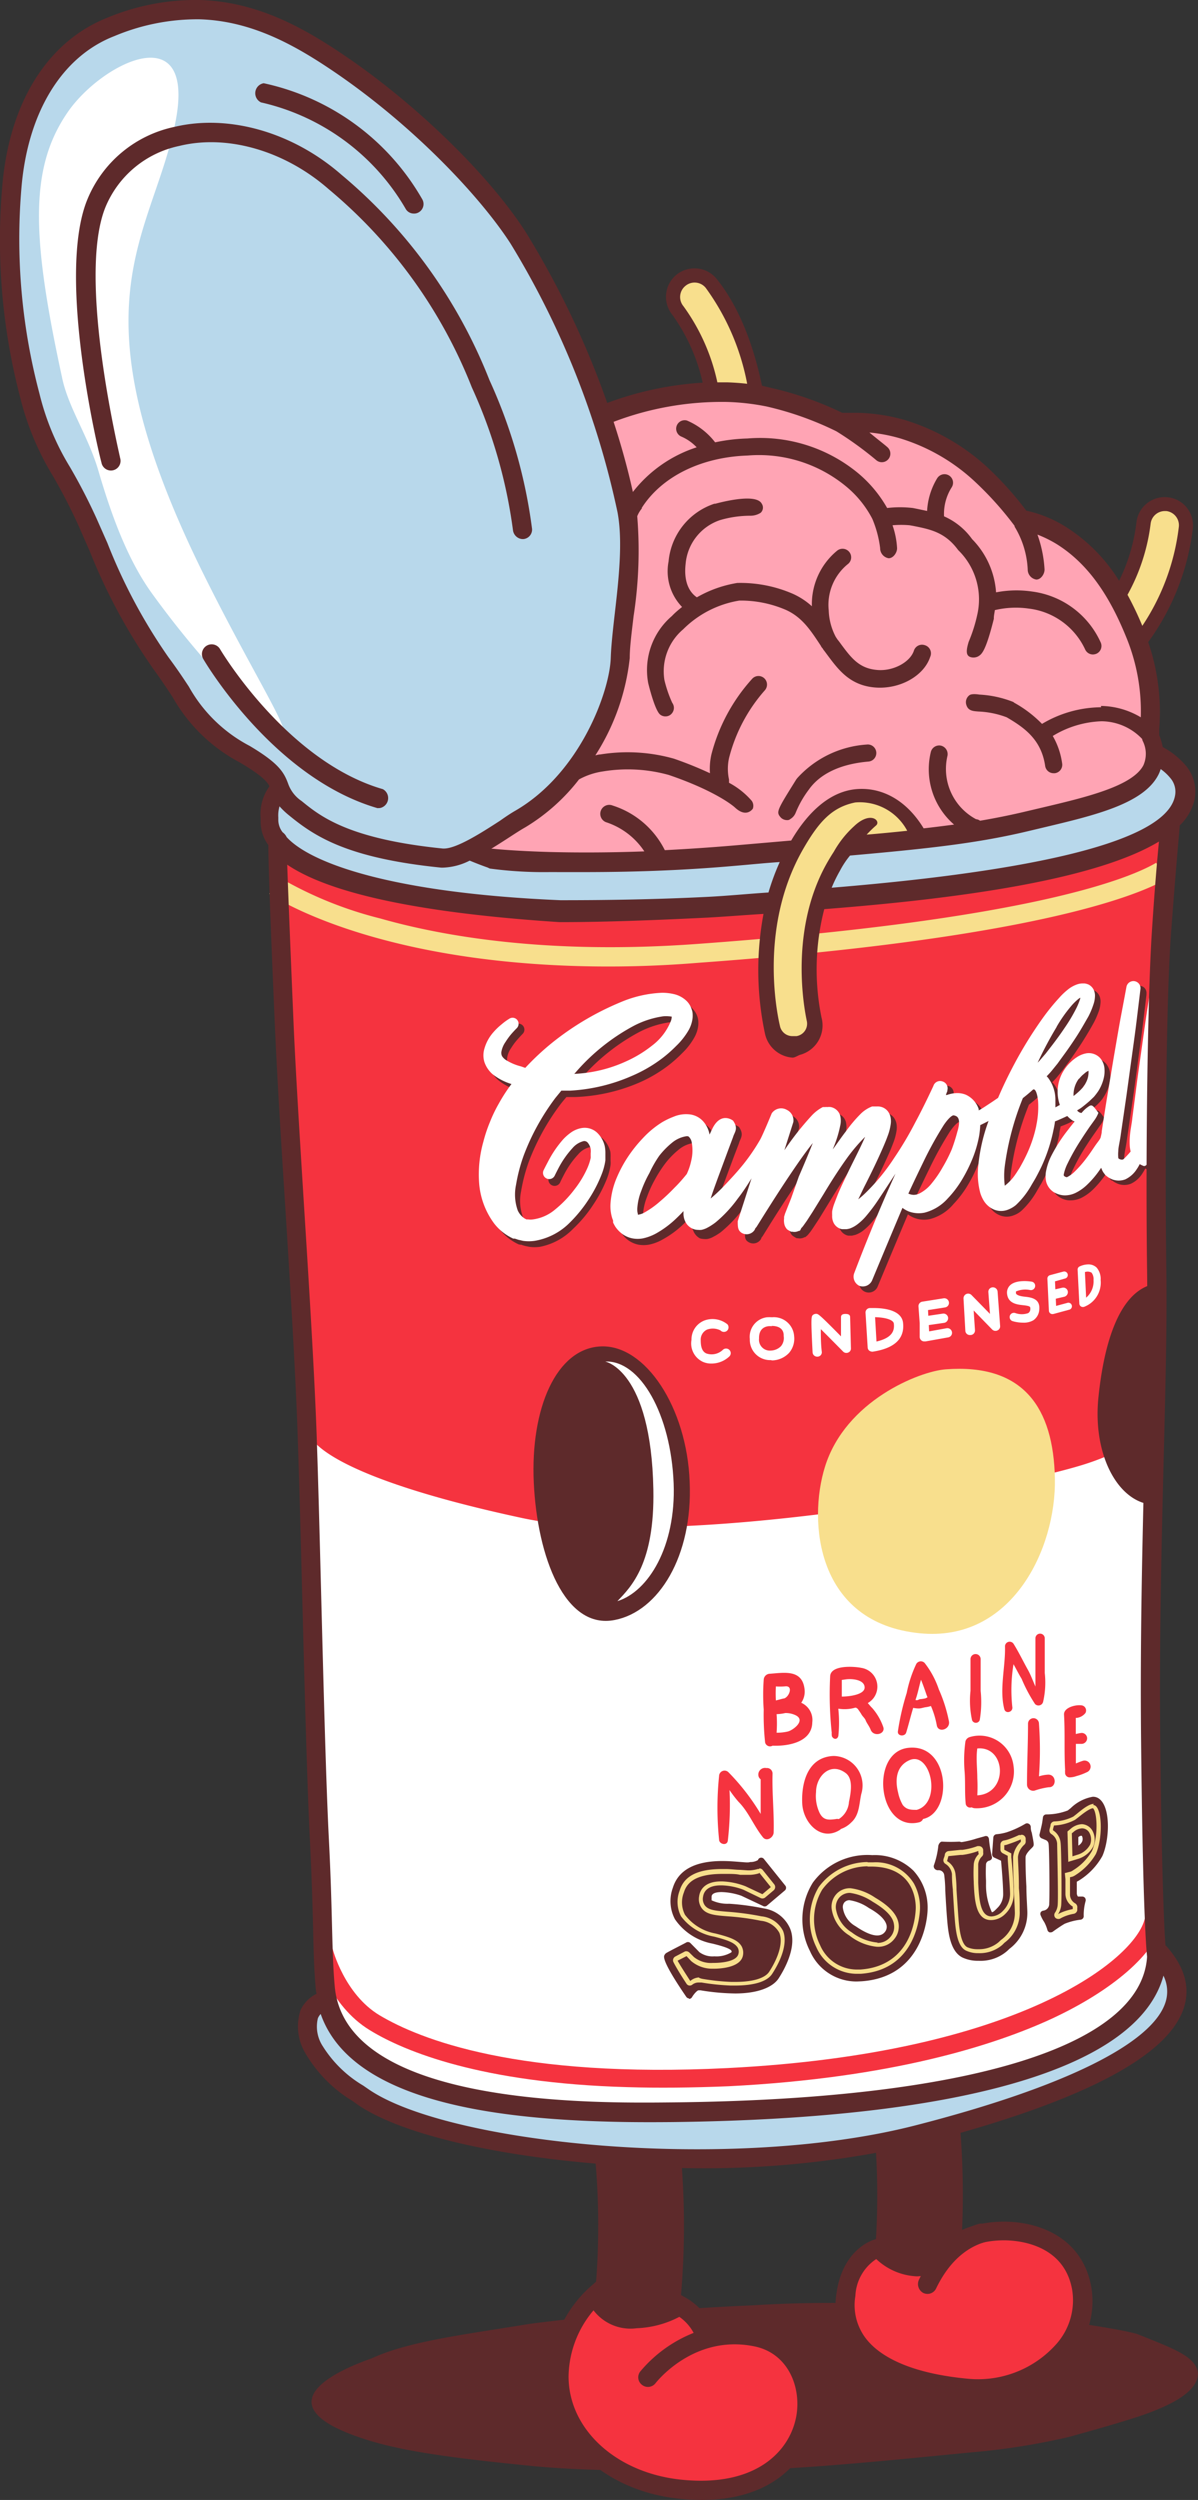 <svg xmlns="http://www.w3.org/2000/svg" viewBox="0 0 118.12 246.3"><rect x="0" y="0" width="118.12" height="246.3" fill="#333333" stroke="none"/><defs><style>.cls-1{fill:#5e2a2b;}.cls-2{fill:#f8df8d;}.cls-3{fill:#ffa4b4;}.cls-4{fill:#fff;}.cls-5{fill:#f5333f;}.cls-6{fill:#b8d8eb;}</style></defs><g id="Layer_2" data-name="Layer 2"><g id="Layer_1-2" data-name="Layer 1"><path class="cls-1" d="M62.79,231.46a3,3,0,0,1-.42,0,4.21,4.21,0,0,1-3.78-4.6A73.58,73.58,0,0,0,58,207.27a4.22,4.22,0,0,1,8.26-1.69A80.47,80.47,0,0,1,67,227.66,4.21,4.21,0,0,1,62.79,231.46Z"/><path class="cls-1" d="M90.53,225.83h-.28a4.21,4.21,0,0,1-3.93-4.48,73.7,73.7,0,0,0-1.26-19.53,4.22,4.22,0,0,1,8.2-2,81.13,81.13,0,0,1,1.48,22A4.22,4.22,0,0,1,90.53,225.83Z"/><path class="cls-2" d="M70.24,38.65a24.06,24.06,0,0,1,4.35.26C74,35.54,72.67,31.15,70.12,28a2.11,2.11,0,0,0-3.29,2.63A20.08,20.08,0,0,1,70.24,38.65Z"/><path class="cls-2" d="M111.88,62.31c.14.36.28.72.4,1.07A23.18,23.18,0,0,0,116.94,52a2.11,2.11,0,1,0-4.19-.49,18.64,18.64,0,0,1-2.52,7.36A30.06,30.06,0,0,1,111.88,62.31Z"/><path class="cls-3" d="M113.39,72.71c-.23-.57.85-4.55-1.51-10.4-1.46-3.6-3.55-7.22-7.08-9.47a10.39,10.39,0,0,0-4.17-1.69,33.26,33.26,0,0,0-4.09-4.57A20,20,0,0,0,89,42.27a18.34,18.34,0,0,0-6.13-.66,32.4,32.4,0,0,0-7-2.48C67.37,37.35,59.4,41,59.4,41l-.08,0a72.32,72.32,0,0,1,2.49,9.22c.86,4.42-.54,11-.64,14.56s-3.25,12-9.86,15.86c-1.21.7-3.28,2.19-5.13,3.09.77.31,1.51.59,2.2.82a134.13,134.13,0,0,0,24-.27c14.71-1.3,21.77-1.67,28.88-3.38S115.53,78,113.39,72.71Z"/><path class="cls-4" d="M27.63,78.3s2.66,4.49,16,6.24,14.23.56,18.9.39,13.85-.52,18.52-.84a151.33,151.33,0,0,0,15.1-1.84c4.23-.78,12.26-3,12.26-3l4.73-3,1.26-1.21s4.16,1.27,1,6.32-.3,2.55-.3,2.55-.63,9-.69,16.55-1,45.85-.83,50.67-.23,29.17,0,32.48.48,9.79.48,9.79,4,1.47.58,5.89-15.28,8.44-19.68,10S76,213.14,63.83,212.49,38.64,209.82,35.56,207a55.65,55.65,0,0,1-5.41-5.72,3.37,3.37,0,0,1,.24-2.85c.8-1.78,1.6-3.72,1.6-3.72s-1.49-54-1.79-59.31S26.92,102.25,27.12,95s.33-11.52.33-11.52l-1.13-2.8Z"/><path class="cls-5" d="M27.56,83.91a75.32,75.32,0,0,0,30.71,5.61c16.89-.33,30.9-1.2,36.95-2.3s15.24-3.73,15.59-3.72,4.23-2.43,4.11-2.08a14.3,14.3,0,0,0,.15,2.54l-1.42,54.41s1.29,3.28-6.52,5.83-40.71,8.56-55.64,5.36-21.21-6.57-21.25-9S27.6,99.06,27.6,99.06Z"/><path class="cls-1" d="M60.18,113.48a2.68,2.68,0,0,0-.73-1.28,1.82,1.82,0,0,0-1.49-.47,2.63,2.63,0,0,0-1.15.47,4.87,4.87,0,0,0-.74.66,11.58,11.58,0,0,0-1.5,2.22c-.28.53-.41.82-.41.83h0a.61.61,0,1,0,1.1.51s.13-.28.39-.77A8.79,8.79,0,0,1,57,113.74a2.12,2.12,0,0,1,1.12-.71.48.48,0,0,1,.39.16,1.42,1.42,0,0,1,.29.63,3.68,3.68,0,0,1,0,.68,1.77,1.77,0,0,1,0,.21,4.66,4.66,0,0,1-.33,1,10.88,10.88,0,0,1-1.28,2.12,12.1,12.1,0,0,1-1.86,1.93,4.27,4.27,0,0,1-2.22,1,1.45,1.45,0,0,1-.47,0l-.06,0s0,0-.1,0l-.19-.08,0,0c-.07,0,.06,0,0,0l0,0-.06,0a2,2,0,0,1-.68-.8,4.63,4.63,0,0,1-.17-2.52,16.69,16.69,0,0,1,.76-2.91,22.86,22.86,0,0,1,3.12-5.65c.19-.25.39-.48.59-.72h.89a17.5,17.5,0,0,0,6.12-1.35,13.84,13.84,0,0,0,3-1.73,13,13,0,0,0,1.38-1.22,6.71,6.71,0,0,0,1.23-1.58,3.14,3.14,0,0,0,.38-1.2,2.84,2.84,0,0,0,0-.41,1.88,1.88,0,0,0-.08-.41,2,2,0,0,0-.46-.77A2.66,2.66,0,0,0,67,98.53a5,5,0,0,0-1.18-.13,11.6,11.6,0,0,0-4,.91,27.43,27.43,0,0,0-6.79,4,23.47,23.47,0,0,0-2.68,2.5l-.43-.16a5.38,5.38,0,0,1-1.56-.67.77.77,0,0,1-.36-.73,2.21,2.21,0,0,1,.4-1,6.09,6.09,0,0,1,.57-.78c.35-.4.55-.6.55-.6a.59.59,0,0,0-.7-.94h0a6.42,6.42,0,0,0-.79.57,7.11,7.11,0,0,0-.85.83,4,4,0,0,0-.86,1.59,2.36,2.36,0,0,0,0,1.31,2.77,2.77,0,0,0,.78,1.16,5.2,5.2,0,0,0,1.89,1,16.44,16.44,0,0,0-1.25,1.94,13.39,13.39,0,0,0-.88,1.83,14,14,0,0,0-.64,1.92,11.5,11.5,0,0,0-.41,4.06,7.54,7.54,0,0,0,1.48,4,5,5,0,0,0,1.75,1.41l.13.06.06,0s.15.07.1,0h0l.19.07.28.08.34.07a3.62,3.62,0,0,0,1.14,0,6.21,6.21,0,0,0,3.23-1.77,12.87,12.87,0,0,0,2-2.4,13.35,13.35,0,0,0,1.33-2.53,6.13,6.13,0,0,0,.36-1.37,2.48,2.48,0,0,0,0-.39c0-.09,0-.2,0-.34A3.39,3.39,0,0,0,60.18,113.48Zm2.75-11.75a9.34,9.34,0,0,1,3-1,3.09,3.09,0,0,1,.61,0,2.09,2.09,0,0,1,.25.06s0,0,0,0,0-.11,0,0,0,0,0,0a1.15,1.15,0,0,1-.09.47,5.46,5.46,0,0,1-1.85,2.33,12.1,12.1,0,0,1-2.63,1.6,13.9,13.9,0,0,1-5.06,1.21l.34-.38A20.13,20.13,0,0,1,62.93,101.73Z"/><path class="cls-1" d="M114.45,113.41a1.4,1.4,0,0,1-.43.31h0a3.52,3.52,0,0,1-.09-.41,4.66,4.66,0,0,1,0-.66c0-.4.14-1.06.2-1.67.14-1.23-.29-2.72-.13-4s.35-2.52.48-3.76.05-2.35.14-3.34c.18-2-.28-3.87-.34-3.49,0,0-.2,1.31-.51,3.27-.16,1-.32,2.12-.49,3.35s-.36,2.53-.54,3.84-.34,2.63-.5,3.85c-.06.64-.2,1.14-.25,1.89a6.42,6.42,0,0,0,0,1,3.4,3.4,0,0,0,.08.46c-.07,0-.35.43-.7.74-.13.12-.5.05-.52-.11a5,5,0,0,1,0-.67c0-.4.18-1.06.25-1.66.18-1.22.37-2.53.56-3.84s.37-2.62.53-3.85.33-2.38.45-3.36l.4-3.29V97.9a.71.71,0,0,0-.57-.77.7.7,0,0,0-.82.56l-.6,3.25c-.19,1-.38,2.11-.59,3.34s-.42,2.52-.64,3.82-.42,2.62-.61,3.84c0,.2-.06.4-.1.59s-.27.44-.49.76-.52.79-.87,1.25a10.87,10.87,0,0,1-1.25,1.42,3,3,0,0,1-.72.51c-.11,0-.35-.09-.32-.24a4,4,0,0,1,.37-1.08,20.72,20.72,0,0,1,1.37-2.42c.26-.41.54-.81.83-1.22l.43-.62a2.6,2.6,0,0,0,.42-.76c-.49-.66-.59-.8-.85-.69a2.93,2.93,0,0,0-.81.7.54.54,0,0,1-.37-.16l-.07-.09a4.65,4.65,0,0,0,.41-.26A7.87,7.87,0,0,0,108,109l.21-.19.21-.22a3.09,3.09,0,0,0,.42-.55,4,4,0,0,0,.56-1.35,2.57,2.57,0,0,0,.06-.85,1.81,1.81,0,0,0-.43-1.07,1.53,1.53,0,0,0-1.39-.45,2.4,2.4,0,0,0-.94.4,3.29,3.29,0,0,0-.38.28l-.26.24a5.08,5.08,0,0,0-.57.69,3.89,3.89,0,0,0-.42,3.46.08.08,0,0,0,0,.05l-.45.24c0-.26,0-.52,0-.76a3.69,3.69,0,0,0-.75-2.18l-.12-.11c.14-.15.27-.28.4-.43s.44-.53.66-.81l.62-.84c.41-.58.83-1.18,1.24-1.82s.81-1.31,1.19-2a8.69,8.69,0,0,0,.51-1.19,3.3,3.3,0,0,0,.14-.78,1.41,1.41,0,0,0-.08-.57,1.11,1.11,0,0,0-.94-.72h-.24a1.71,1.71,0,0,0-.52.1,3.12,3.12,0,0,0-.73.38,7.24,7.24,0,0,0-1,.93,21.66,21.66,0,0,0-1.67,2,43.61,43.61,0,0,0-2.77,4.49c-.58,1.08-1.12,2.19-1.6,3.32l-.54.37c-.57.39-1,.67-1.37.88a.5.5,0,0,0,0-.13,2.34,2.34,0,0,0-1.27-1.42,2.18,2.18,0,0,0-1-.16,3.08,3.08,0,0,0-.85.19l-.11,0,.09-.23.07-.17a.19.19,0,0,1,0-.07.72.72,0,1,0-1.38-.38.3.3,0,0,1,0,.08h0c-.56,1.22-1.16,2.41-1.79,3.58a30.59,30.59,0,0,1-2.08,3.49,19.79,19.79,0,0,1-2.54,3.15c-.31.32-.63.62-1,.91l.73-1.51c.61-1.21,1.21-2.44,1.78-3.74.14-.32.27-.66.4-1a5.54,5.54,0,0,0,.31-1.22,2.33,2.33,0,0,0,0-.46,1.46,1.46,0,0,0-.32-.79,1.25,1.25,0,0,0-1-.44.68.68,0,0,0-.24,0h-.18l-.12,0a3.44,3.44,0,0,0-1.17.78,13.37,13.37,0,0,0-1.41,1.68c-.44.56-.83,1.14-1.24,1.69l-.06.09c0-.08.07-.15.1-.23a12.59,12.59,0,0,0,.64-2.14,2.16,2.16,0,0,0,0-.92,1,1,0,0,0-.08-.22,1.1,1.1,0,0,0-.18-.28,1.12,1.12,0,0,0-.68-.38,1.27,1.27,0,0,0-.33,0,1,1,0,0,0-.22,0l-.13,0-.1,0a3.84,3.84,0,0,0-1.09.82,28.41,28.41,0,0,0-2.63,3.33.86.86,0,0,0-.07.1l.88-2.77a1.17,1.17,0,0,0-.64-1.22,1.12,1.12,0,0,0-1.49.36s-.91,2.2-1.16,2.62a19.56,19.56,0,0,1-1.64,2.4c-.61.75-1.27,1.46-1.92,2.15a16.22,16.22,0,0,1-1.3,1.21c.2-.64.45-1.3.71-2l1-2.69.52-1.36c.12-.48.55-.82,0-1.61,0,0-1.15-.92-2,.7-.12.22-.22.44-.33.67a2.63,2.63,0,0,0-.5-1.17,2.23,2.23,0,0,0-1.58-.84,3.45,3.45,0,0,0-1.46.24,7.93,7.93,0,0,0-3,2.1,14.2,14.2,0,0,0-1.47,1.83,13.93,13.93,0,0,0-1.12,2.09,8.44,8.44,0,0,0-.61,2.47,4.07,4.07,0,0,0,.17,1.54l.08.21c0,.05,0,0,0,.14l0,.06a3.73,3.73,0,0,0,.22.38,2.58,2.58,0,0,0,.7.75,2.62,2.62,0,0,0,1,.43,3.1,3.1,0,0,0,1,0,4.5,4.5,0,0,0,1.4-.53,9.58,9.58,0,0,0,2-1.47c.23-.22.45-.45.67-.68,0,.1,0,.2,0,.31a1.79,1.79,0,0,0,.3.92A1.44,1.44,0,0,0,69,122a1.6,1.6,0,0,0,.41.07,1.58,1.58,0,0,0,.32,0,1.9,1.9,0,0,0,.64-.24,3.81,3.81,0,0,0,.4-.23,3.47,3.47,0,0,0,.38-.27,13.16,13.16,0,0,0,2.18-2.33c.49-.64,1-1.31,1.42-2l-1.29,4.22h0c0,.55-.08.9.32,1.14a.89.89,0,0,0,1.27-.32h0c0-.1.11-.19.17-.29l.49-.79c1.21-1.94,2.46-3.86,3.75-5.72.42-.58.84-1.17,1.28-1.73-.43,1.1-.9,2.21-1.38,3.31l-.82,1.88-.4,1-.2.52-.09.29,0,.19a1.45,1.45,0,0,0,0,.39,1.1,1.1,0,0,0,.06.31.91.91,0,0,0,.22.33,2.35,2.35,0,0,0,.42.26l.11,0a.9.9,0,0,0,.4,0,.72.72,0,0,0,.26-.1l.07,0a2.15,2.15,0,0,0,.27-.23l.22-.27c.12-.16.22-.31.32-.46l.58-.88,1.07-1.75c.71-1.16,1.43-2.31,2.21-3.4a16.54,16.54,0,0,1,1.87-2.25,1.22,1.22,0,0,0-.07.17c-.54,1.2-1.18,2.4-1.77,3.64-.29.63-.6,1.25-.87,1.91-.13.33-.26.67-.38,1-.06.19-.11.38-.16.61a3.53,3.53,0,0,0,0,.41,1.43,1.43,0,0,0,.15.73,1.16,1.16,0,0,0,.5.51.94.94,0,0,0,.32.11l.08,0H84l.34-.08a2.91,2.91,0,0,0,.69-.36,5.73,5.73,0,0,0,.87-.81,18.49,18.49,0,0,0,1.3-1.72l1.63-2.5c-.28.61-.55,1.22-.82,1.84-1.15,2.64-2.23,5.28-3.26,8h0v0a.95.95,0,0,0,1.77.68v0h0c1-2.4,2-4.79,3-7.15h0a2.64,2.64,0,0,0,.66.36,2.67,2.67,0,0,0,1.53.1A4.49,4.49,0,0,0,94,118.64a10.56,10.56,0,0,0,1.43-1.89,14.46,14.46,0,0,0,1-2,10.55,10.55,0,0,0,.67-2.28,7.18,7.18,0,0,0,.11-1.05l.44-.22.38-.2a17.5,17.5,0,0,0-1,4.28,7.53,7.53,0,0,0,.18,2.8,3.54,3.54,0,0,0,.38.83,2.11,2.11,0,0,0,1,.83,1.82,1.82,0,0,0,1.34,0,2.35,2.35,0,0,0,.79-.46,8.15,8.15,0,0,0,1.55-2c.1-.16.19-.32.28-.48a4,4,0,0,0,.26-.46c.18-.33.33-.63.47-1a16.82,16.82,0,0,0,1.16-3.55c0-.28.1-.55.13-.81l.21-.08a8.81,8.81,0,0,0,1-.45h0a2.57,2.57,0,0,0,.42.38,2.14,2.14,0,0,0,.3.17c-.2.25-.41.5-.6.76a16.17,16.17,0,0,0-1.67,2.57,5.9,5.9,0,0,0-.54,1.55,2.66,2.66,0,0,0,0,1,1.71,1.71,0,0,0,.83,1.1l.14.08a2,2,0,0,0,.31.12,1.66,1.66,0,0,0,.6.08,2.43,2.43,0,0,0,1-.22,4.53,4.53,0,0,0,1.21-.86,9.68,9.68,0,0,0,1.34-1.64,2.44,2.44,0,0,0,.1.24,1.51,1.51,0,0,0,.22.36l.07.09,0,0h0l.09.08,0,0,.07,0,.16.12a3.24,3.24,0,0,0,.37.19,1.77,1.77,0,0,0,1.31,0,2.65,2.65,0,0,0,1.12-1c.13-.2.22-.36.3-.5h0a1.88,1.88,0,0,0,.38.18C113.84,115.68,114.79,113.09,114.45,113.41Zm-47.37,4.2c-.47.49-1,1-1.46,1.39a9.44,9.44,0,0,1-1.5,1.06,2.06,2.06,0,0,1-.61.23h-.06a.53.53,0,0,1-.05-.09v0s0,0,0,0v0a1.85,1.85,0,0,1,0-.58,5.69,5.69,0,0,1,.39-1.69,11.41,11.41,0,0,1,.8-1.75,12.65,12.65,0,0,1,1.06-1.63,8.06,8.06,0,0,1,1.3-1.31,2.84,2.84,0,0,1,1.39-.62c.15,0,.19,0,.28.1a1.23,1.23,0,0,1,.24.56,4.32,4.32,0,0,1-.06,1.78,5.78,5.78,0,0,1-.44,1.29A17,17,0,0,1,67.08,117.61Zm15.33-5.91Zm-4.19,8.55h0S78.21,120.26,78.22,120.25ZM95,112.05c-.18.58-.32,1.21-.57,1.81a16.39,16.39,0,0,1-.9,1.77,10.6,10.6,0,0,1-1.08,1.57,3.93,3.93,0,0,1-1.21,1,1.23,1.23,0,0,1-.59.12,1.92,1.92,0,0,1-.32,0l-.18-.07c.49-1.06,1-2.12,1.51-3.16a34.78,34.78,0,0,1,2-3.61c.36-.53.8-1,1-.94C94.73,110.48,95.39,110.63,95,112.05Zm7.59-4.08s0,0,0,0Zm2.18-6.2a14.36,14.36,0,0,1,1.4-2,5.4,5.4,0,0,1,.77-.75l.16-.11s0,.06,0,.09a7.9,7.9,0,0,1-.41,1,16.14,16.14,0,0,1-1.13,1.88c-.4.61-.82,1.18-1.24,1.72l-.62.81-.61.71a1.7,1.7,0,0,1-.19.19A37.62,37.62,0,0,1,104.74,101.77Zm-2,9.73a12.24,12.24,0,0,1-1.07,3.13c-.13.27-.28.56-.43.82l-.24.42a4,4,0,0,1-.27.4,4.86,4.86,0,0,1-1.09,1.19v0a7.63,7.63,0,0,1,0-1.93,27.51,27.51,0,0,1,1.78-6.69c.33-.26.67-.54,1-.84s.44.51.5,1.09A8.81,8.81,0,0,1,102.73,111.5Zm5.1-5.58a0,0,0,0,0,0,0S107.81,105.88,107.83,105.92Zm-.9,1a3.34,3.34,0,0,1,.34-.38l.26-.22a1.84,1.84,0,0,0,.18-.12l.16-.09a1.73,1.73,0,0,1,0,.33,2.42,2.42,0,0,1-.25.86c-.07.13-.16.26-.22.35a1.64,1.64,0,0,1-.16.18l-.16.17a7.49,7.49,0,0,1-.68.6l0,0A2.57,2.57,0,0,1,106.93,106.88Zm7.07,6.85h0S114,113.72,114,113.73Z"/><path class="cls-4" d="M59.62,112.89a2.69,2.69,0,0,0-.74-1.29,1.8,1.8,0,0,0-1.48-.47,2.58,2.58,0,0,0-1.15.48,4.87,4.87,0,0,0-.74.66,10.84,10.84,0,0,0-1.5,2.22c-.28.53-.42.82-.42.82v0a.61.61,0,0,0,.31.8.6.6,0,0,0,.8-.3s.13-.27.39-.77a9.29,9.29,0,0,1,1.35-1.92,2.13,2.13,0,0,1,1.12-.7.45.45,0,0,1,.39.16,1.33,1.33,0,0,1,.29.62,2.15,2.15,0,0,1,0,.43v.25a1.52,1.52,0,0,1,0,.21,5.29,5.29,0,0,1-.33,1,10,10,0,0,1-1.29,2.12,11.29,11.29,0,0,1-1.86,1.93,4.26,4.26,0,0,1-2.22,1,1.68,1.68,0,0,1-.46,0l-.06,0-.11,0-.18-.09h0l.06,0,0,0-.06,0a1.87,1.87,0,0,1-.68-.79,4.66,4.66,0,0,1-.17-2.53,16.37,16.37,0,0,1,.76-2.9,22.29,22.29,0,0,1,1.34-2.91,23.09,23.09,0,0,1,1.78-2.75l.59-.72h.89A17.48,17.48,0,0,0,62.3,106a14.13,14.13,0,0,0,3-1.74,12.9,12.9,0,0,0,1.37-1.21,7,7,0,0,0,1.24-1.58,3.14,3.14,0,0,0,.38-1.2,3,3,0,0,0,0-.42,1.4,1.4,0,0,0-.09-.4,2,2,0,0,0-.45-.78,2.64,2.64,0,0,0-1.31-.73,5,5,0,0,0-1.18-.13,11.59,11.59,0,0,0-4,.9,27.74,27.74,0,0,0-6.79,4,25.41,25.41,0,0,0-2.68,2.5l-.43-.15a5.1,5.1,0,0,1-1.56-.68c-.31-.27-.38-.4-.37-.72a2.39,2.39,0,0,1,.41-1,7.06,7.06,0,0,1,.56-.77c.36-.41.56-.6.56-.6a.61.61,0,0,0,.1-.71.59.59,0,0,0-.8-.24h0a5.61,5.61,0,0,0-.79.57,6.25,6.25,0,0,0-.85.82,4.12,4.12,0,0,0-.86,1.59,2.28,2.28,0,0,0,0,1.31,2.79,2.79,0,0,0,.77,1.17,5.49,5.49,0,0,0,1.9,1,16.32,16.32,0,0,0-1.25,1.93,14,14,0,0,0-.88,1.83,14.41,14.41,0,0,0-.64,1.92,11.82,11.82,0,0,0-.42,4.07,7.63,7.63,0,0,0,1.49,4,5,5,0,0,0,1.75,1.42l.12.06.07,0,.09,0h0l.19.06a1.43,1.43,0,0,0,.28.08l.34.08a4,4,0,0,0,1.14,0A6.32,6.32,0,0,0,56,120.63a13.62,13.62,0,0,0,2-2.4,13.3,13.3,0,0,0,1.32-2.53,6.09,6.09,0,0,0,.37-1.38c0-.13,0-.25,0-.39s0-.19,0-.33A3.19,3.19,0,0,0,59.62,112.89Zm2.75-11.76a9,9,0,0,1,3-1,3,3,0,0,1,.6,0c.17,0,.26.06.26,0v0s0-.1,0,0a0,0,0,0,0,0,0,1.16,1.16,0,0,1-.09.48A5.66,5.66,0,0,1,64.31,103a12.05,12.05,0,0,1-2.63,1.59,13.7,13.7,0,0,1-5.06,1.21c.12-.12.22-.25.34-.38A20.13,20.13,0,0,1,62.37,101.13Z"/><path class="cls-4" d="M113.89,112.82a1.76,1.76,0,0,1-.43.31h0a3,3,0,0,1-.08-.41,4.72,4.72,0,0,1,0-.67c0-.39.15-1.06.21-1.66.14-1.23-.29-2.73-.13-4s.34-2.52.48-3.75,0-2.35.14-3.34a7.54,7.54,0,0,1,1-3.26v-.06a.7.7,0,0,0-1.39-.17s-.21,1.3-.51,3.26c-.16,1-.32,2.13-.49,3.35s-.36,2.54-.54,3.85l-.5,3.85c-.06.63-.2,1.14-.25,1.88a6.55,6.55,0,0,0,0,1,3.54,3.54,0,0,0,.08.45,9.52,9.52,0,0,1-.7.75c-.13.12-.5,0-.52-.12a3.74,3.74,0,0,1,0-.67c0-.39.17-1,.25-1.65l.56-3.85.53-3.85c.17-1.23.33-2.37.45-3.36l.4-3.29v0a.7.7,0,0,0-1.38-.21s-.24,1.3-.61,3.25c-.18,1-.37,2.11-.58,3.33s-.42,2.53-.64,3.83-.42,2.61-.61,3.84c0,.2-.06.39-.1.58s-.27.45-.49.76-.52.79-.88,1.26a11.45,11.45,0,0,1-1.24,1.42,3,3,0,0,1-.72.51c-.11,0-.35-.1-.32-.25a4.2,4.2,0,0,1,.37-1.08,21.47,21.47,0,0,1,1.37-2.41c.26-.41.54-.82.82-1.23l.44-.61a3.21,3.21,0,0,0,.42-.76c-.49-.66-.59-.8-.85-.7a3.09,3.09,0,0,0-.81.71.56.56,0,0,1-.37-.17l-.07-.08c.14-.09.27-.16.41-.26s.54-.42.82-.67l.21-.2.22-.21a6.7,6.7,0,0,0,.42-.55,4.18,4.18,0,0,0,.56-1.35,2.92,2.92,0,0,0,.06-.85,1.78,1.78,0,0,0-.43-1.07,1.52,1.52,0,0,0-1.39-.46,2.49,2.49,0,0,0-.94.4c-.14.09-.21.15-.38.28l-.26.24a4.07,4.07,0,0,0-.57.7,3.92,3.92,0,0,0-.43,3.46s0,0,0,0l-.44.24c0-.27,0-.52,0-.77a3.58,3.58,0,0,0-.75-2.18l-.11-.11c.13-.14.27-.28.4-.43s.43-.53.66-.81l.61-.84c.42-.57.84-1.18,1.25-1.81s.8-1.32,1.19-2a7.74,7.74,0,0,0,.5-1.19,2.7,2.7,0,0,0,.15-.77,1.37,1.37,0,0,0-.08-.57,1.14,1.14,0,0,0-.55-.62,1.48,1.48,0,0,0-.39-.11h-.24a1.71,1.71,0,0,0-.52.1,3.12,3.12,0,0,0-.73.38,6.69,6.69,0,0,0-1,.92,21.49,21.49,0,0,0-1.67,2.06,40.26,40.26,0,0,0-2.77,4.48c-.58,1.09-1.12,2.2-1.6,3.33l-.54.37c-.58.38-1,.67-1.37.87a.56.56,0,0,1,0-.12,2.37,2.37,0,0,0-1.28-1.43,2.24,2.24,0,0,0-1-.15,3,3,0,0,0-.85.18l-.11,0,.08-.22.07-.17,0-.08a.71.71,0,0,0-.5-.87.69.69,0,0,0-.88.45s0,0,0,0h0v0c-.57,1.22-1.16,2.43-1.79,3.6a34,34,0,0,1-2.08,3.5,19.87,19.87,0,0,1-2.54,3.16c-.31.32-.63.62-1,.91.24-.49.47-1,.73-1.5.61-1.21,1.21-2.44,1.77-3.74.14-.33.28-.66.4-1a5.16,5.16,0,0,0,.31-1.22,1.78,1.78,0,0,0,0-.47,1.43,1.43,0,0,0-.32-.78,1.26,1.26,0,0,0-.51-.36,1.28,1.28,0,0,0-.5-.08l-.24,0-.09,0h0l-.06,0-.12,0a3.21,3.21,0,0,0-1.17.77,13.54,13.54,0,0,0-1.42,1.69c-.43.55-.82,1.13-1.23,1.69l-.06.08.09-.23a11.5,11.5,0,0,0,.65-2.14,2.14,2.14,0,0,0,0-.92,1.19,1.19,0,0,0-.08-.22,1.16,1.16,0,0,0-.18-.27,1.19,1.19,0,0,0-.68-.39,1.24,1.24,0,0,0-.33,0,1,1,0,0,0-.22,0l-.13,0-.1,0a4,4,0,0,0-1.09.83,28.33,28.33,0,0,0-2.63,3.32l-.07.1.88-2.77a1.15,1.15,0,0,0-.65-1.21,1.12,1.12,0,0,0-1.48.35s-.91,2.21-1.16,2.62a19.16,19.16,0,0,1-1.64,2.4c-.61.76-1.27,1.46-1.92,2.15a16.38,16.38,0,0,1-1.3,1.22c.2-.64.45-1.31.7-2l1-2.7.51-1.36c.13-.47.56-.81,0-1.61,0,0-1.14-.92-2,.7-.11.22-.21.45-.32.67a2.69,2.69,0,0,0-.51-1.16,2.12,2.12,0,0,0-1.57-.84,3.14,3.14,0,0,0-1.46.24,7.41,7.41,0,0,0-1.13.54,9.2,9.2,0,0,0-1.89,1.56,13.54,13.54,0,0,0-1.47,1.83,12.57,12.57,0,0,0-1.12,2.08,7.86,7.86,0,0,0-.61,2.47,4,4,0,0,0,.17,1.54l.08.21s0,0,0,.14l0,.06a4.27,4.27,0,0,0,.21.39,2.89,2.89,0,0,0,.71.74,2.5,2.5,0,0,0,1,.43,2.85,2.85,0,0,0,1,0,4.69,4.69,0,0,0,1.39-.53,9.75,9.75,0,0,0,1.95-1.47c.24-.23.46-.45.68-.69,0,.1,0,.2,0,.32a1.79,1.79,0,0,0,.29.91,1.43,1.43,0,0,0,.73.55,1.32,1.32,0,0,0,.42.07,1.67,1.67,0,0,0,.32,0,2.15,2.15,0,0,0,.64-.24,4.18,4.18,0,0,0,.4-.24c.16-.1.26-.18.38-.27a12.73,12.73,0,0,0,2.17-2.33c.5-.64.93-1.3,1.36-2l-1.36,4.22h0c0,.55,0,.9.38,1.15a.94.94,0,0,0,1.31-.33h0c0-.09.12-.19.18-.28l.5-.8c1.21-1.93,2.45-3.86,3.75-5.72.41-.58.84-1.17,1.28-1.72-.43,1.1-.9,2.2-1.38,3.31L78,118.07l-.4,1-.2.51-.09.3,0,.18a1.38,1.38,0,0,0,0,.4,1.22,1.22,0,0,0,.07.3,1.2,1.2,0,0,0,.21.34c.07.09.69.39.43.25l.1,0a1,1,0,0,0,.41,0,1.84,1.84,0,0,0,.26-.09l.07,0A1.08,1.08,0,0,0,79,121a1.75,1.75,0,0,0,.23-.27l.32-.45.57-.88,1.08-1.75c.7-1.17,1.43-2.31,2.21-3.41A17.18,17.18,0,0,1,85.3,112l-.08.18c-.53,1.2-1.18,2.4-1.76,3.64-.3.62-.6,1.24-.87,1.9-.13.34-.26.67-.38,1a4.49,4.49,0,0,0-.16.61,3.83,3.83,0,0,0,0,.41,1.49,1.49,0,0,0,.14.73,1.16,1.16,0,0,0,.83.63h.28l.16,0a2.05,2.05,0,0,0,.34-.07,2.74,2.74,0,0,0,.69-.37,5.26,5.26,0,0,0,.87-.81,16.76,16.76,0,0,0,1.29-1.72c.56-.84,1.1-1.67,1.64-2.5l-.82,1.84c-1.15,2.64-2.23,5.29-3.26,8h0v0a1,1,0,0,0,.54,1.22,1,1,0,0,0,1.23-.53v0h0c1-2.4,2-4.79,3-7.16h0a2.67,2.67,0,0,0,.66.37,2.85,2.85,0,0,0,1.53.1,4.6,4.6,0,0,0,2.27-1.39,10.56,10.56,0,0,0,1.43-1.89,15,15,0,0,0,1-2,11.53,11.53,0,0,0,.67-2.28,8.83,8.83,0,0,0,.11-1.06l.43-.21.39-.2a17.42,17.42,0,0,0-1,4.27,7.37,7.37,0,0,0,.18,2.81,3.33,3.33,0,0,0,.38.83,2.2,2.2,0,0,0,1,.83,1.85,1.85,0,0,0,1.35,0,2.74,2.74,0,0,0,.79-.46,8.18,8.18,0,0,0,1.55-2l.28-.47c.09-.15.17-.3.26-.47s.33-.63.47-.94a16.27,16.27,0,0,0,1.15-3.56,7.9,7.9,0,0,0,.14-.8l.21-.08c.23-.1.56-.24,1-.45h0a2.92,2.92,0,0,0,.41.37,1.57,1.57,0,0,0,.31.18c-.2.25-.41.5-.6.76a15.31,15.31,0,0,0-1.67,2.57,5.77,5.77,0,0,0-.54,1.55,2.61,2.61,0,0,0,0,1,1.74,1.74,0,0,0,.82,1.11l.15.07a1.68,1.68,0,0,0,.31.12,1.94,1.94,0,0,0,.6.09,2.47,2.47,0,0,0,1-.23,4.45,4.45,0,0,0,1.2-.85,9.31,9.31,0,0,0,1.35-1.64l.1.24a1.48,1.48,0,0,0,.22.35l.07.1,0,0h0l.09.08h0l.07.06.15.11a2.75,2.75,0,0,0,.38.2,1.82,1.82,0,0,0,1.31,0,2.72,2.72,0,0,0,1.12-1,3.48,3.48,0,0,0,.29-.5l0,0a2.64,2.64,0,0,0,.38.18C113.28,115.08,114.23,112.5,113.89,112.82ZM66.52,117a18.83,18.83,0,0,1-1.46,1.38,8.93,8.93,0,0,1-1.5,1.07,1.75,1.75,0,0,1-.61.22h-.06s0,0,0-.08l0,0s0,0,0,0v0a1.62,1.62,0,0,1-.05-.59,5.63,5.63,0,0,1,.39-1.68,11.41,11.41,0,0,1,.8-1.75A11.11,11.11,0,0,1,65,113.87a8,8,0,0,1,1.29-1.31,2.91,2.91,0,0,1,1.4-.62c.15,0,.18,0,.27.1a1,1,0,0,1,.25.55,4.32,4.32,0,0,1-.06,1.78,5.86,5.86,0,0,1-.44,1.3C67.34,116.13,66.94,116.59,66.52,117Zm15.33-5.92Zm-4.19,8.56Zm16.75-8.21a18,18,0,0,1-.57,1.81,14.74,14.74,0,0,1-.9,1.77,10.71,10.71,0,0,1-1.08,1.58,3.67,3.67,0,0,1-1.22,1,1.29,1.29,0,0,1-.58.13,1.45,1.45,0,0,1-.33-.06l-.17-.06c.49-1.07,1-2.13,1.5-3.16a35.65,35.65,0,0,1,2-3.61c.36-.53.8-1,1-.94S94.83,110,94.41,111.45Zm7.58-4.08s0,0,0,0Zm2.19-6.19a13.77,13.77,0,0,1,1.4-2,5.49,5.49,0,0,1,.77-.76l.16-.11s0,.06,0,.09a6.8,6.8,0,0,1-.41,1,16.27,16.27,0,0,1-1.13,1.89c-.4.6-.82,1.17-1.24,1.72l-.62.8-.61.71-.19.2A36.43,36.43,0,0,1,104.18,101.18Zm-2,9.73A12.77,12.77,0,0,1,101.1,114c-.13.27-.28.55-.43.82s-.15.27-.25.42-.16.26-.26.4a4.81,4.81,0,0,1-1.09,1.18v0a7.7,7.7,0,0,1,0-1.94,27.29,27.29,0,0,1,1.78-6.69c.32-.25.66-.53,1-.84.26-.15.44.51.5,1.1A8.83,8.83,0,0,1,102.17,110.91Zm5.1-5.59h0S107.25,105.28,107.27,105.32Zm-.9,1a4.26,4.26,0,0,1,.34-.37l.26-.22a1.22,1.22,0,0,1,.18-.13l.16-.09a1.76,1.76,0,0,1,0,.33,2.15,2.15,0,0,1-.26.86,2.46,2.46,0,0,1-.22.36,1.58,1.58,0,0,1-.15.18l-.16.17a7.16,7.16,0,0,1-.68.59l0,0A2.67,2.67,0,0,1,106.37,106.28Zm7.07,6.86h0S113.39,113.13,113.44,113.14Z"/><path class="cls-2" d="M57,95.18C36.43,94.6,27,88.37,26.55,88.06l1.07-1.57-.54.79.53-.79a38,38,0,0,0,9.89,4C43.64,92.24,54,94.07,68.71,93,101,90.67,111.18,86.66,114,85l.93,1.65c-3,1.68-13.43,5.84-46.12,8.21C64.53,95.21,60.57,95.28,57,95.18Z"/><path class="cls-5" d="M61.9,205.63c-14.45-.4-22-3.52-25.4-5.59-4.09-2.46-5.37-7.43-5.42-7.64l1.71-.43c0,.05,1.16,4.49,4.62,6.57,4,2.39,13.7,6.24,34.3,5.21C100.46,202.31,112,193,112.88,189l1.71.37c-.66,3.08-4.89,6.75-11,9.57-5.59,2.56-15.64,5.79-31.75,6.6C68.19,205.69,64.89,205.72,61.9,205.63Z"/><path class="cls-2" d="M93.22,134.91c-2.56.2-9.85,3.07-11.88,9.6-1.69,5.41-.85,15.38,9.33,16.4,9.1.92,13.48-8.33,13.34-15.26S100.93,134.31,93.22,134.91Z"/><path class="cls-1" d="M68,146c.32,7.32-3.06,12.75-7.37,13.6-4.93,1-7.66-6.21-8-13.53s2.22-13.23,6.61-13.42S67.73,138.67,68,146Z"/><path class="cls-4" d="M66.42,146.14c-.27-6.78-3.29-12.14-6.75-12,0,0,4.53.83,4.75,12.61.14,7.26-2.17,9.57-3.55,11C63.92,156.81,66.66,152.38,66.42,146.14Z"/><path class="cls-1" d="M114.17,136.49c.26,6-.07,11.76-.07,11.76-3.62.16-6.43-4.64-5.79-10.65.64-6.17,2.46-11,6.09-11.17A68.06,68.06,0,0,0,114.17,136.49Z"/><path class="cls-6" d="M10.92,2.64c-5,2-9.07,7.34-9.76,15.84A60.08,60.08,0,0,0,3,39c1.4,5.64,3.17,6.81,5.69,12.49s3.78,9.07,7.23,13.88,3.4,6.07,8.27,9,2.16,3,5,5.3c2.19,1.78,5.23,4,14.44,4.9,2,.19,5.87-2.74,7.73-3.82,6.61-3.85,9.76-12.28,9.86-15.86s1.5-10.14.64-14.56A84.78,84.78,0,0,0,51.13,23.51c-3.22-5-10-12-17.45-17.09C27.14,2,20.45-1.13,10.92,2.64Z"/><path class="cls-5" d="M76.17,174.85v-.06a.55.55,0,0,0-.61-.6.66.66,0,0,0-.79.59s0,0,0,.06a.54.54,0,0,0,.23.46c0,1.14,0,2.27,0,3.41a21.69,21.69,0,0,0-3.18-4.11.54.54,0,0,0-.92.38,30.46,30.46,0,0,0,0,6.26c0,.45.77.65.86.12a30.48,30.48,0,0,0,.17-5,11.6,11.6,0,0,0,.88,1.15c1,1,1.52,2.4,2.41,3.5.36.45,1,.06,1.06-.43.06-1.92-.16-3.84-.11-5.75Z"/><path class="cls-5" d="M82.19,173c-2.54.1-3.2,2.63-3.09,4.72.1,1.84,1.83,3.76,3.72,2.56l.1-.09a2.59,2.59,0,0,0,1-.63c.83-.73.78-1.84,1-2.81A2.9,2.9,0,0,0,82.19,173Zm1.51,4.6a2.17,2.17,0,0,1-1,1.62.59.59,0,0,0-.3,0c-.72.09-1.2.13-1.58-.59a3.88,3.88,0,0,1-.36-2.07c0-1.53,1.37-3,2.89-1.9C84.16,175.22,83.89,176.64,83.7,177.56Z"/><path class="cls-5" d="M89.55,172.2c-3.83.43-3,8.31,1.06,7.34a.57.57,0,0,0,.4-.33C94,178.58,93.69,171.74,89.55,172.2Zm.84,6.11c-.55,0-1,0-1.38-.48a4.15,4.15,0,0,1-.46-1.23c-.31-1.24-.2-2.59,1.11-3.18C91.77,172.48,92.91,177.61,90.39,178.31Z"/><path class="cls-5" d="M95.61,171.14a.61.61,0,0,0-.42.42,13.44,13.44,0,0,0-.08,3c.08,1.06,0,2.14.11,3.18a.44.44,0,0,0,.58.32.75.75,0,0,0,.31.09,3.69,3.69,0,0,0,2.82-1.08,3.62,3.62,0,0,0,1-3.1A3.37,3.37,0,0,0,95.61,171.14Zm.75,5.74a16.07,16.07,0,0,0,0-1.7c0-.94-.14-2,0-2.92C99.22,172,99.44,176.71,96.36,176.88Z"/><path class="cls-5" d="M103.38,174.84a3.41,3.41,0,0,0-.94.17,35.94,35.94,0,0,0,0-5.19.54.54,0,0,0-1.08,0c0,2-.1,4-.1,6a.61.61,0,0,0,.76.59,7.18,7.18,0,0,1,1.39-.33C104.18,176.12,104.19,174.86,103.38,174.84Z"/><path class="cls-5" d="M106.67,171.78h0Z"/><path class="cls-5" d="M106.73,173.49c-.22.07-.44.16-.65.25,0-.64,0-1.29,0-1.93h.39l.18,0a.56.56,0,0,0,.54-.54.54.54,0,0,0-.54-.54,3.71,3.71,0,0,0-.58.11c0-.47,0-.94,0-1.41,0-.06,0-.12,0-.18l.09,0a1.29,1.29,0,0,0,.86-.48.51.51,0,0,0-.3-.74c-.54-.13-1.85.16-1.81.9.11,1.82,0,3.64.11,5.46a.38.38,0,0,0,0,.19.45.45,0,0,0,.46.53,2.09,2.09,0,0,0,.66-.13,5.59,5.59,0,0,0,1-.37A.58.58,0,0,0,106.73,173.49Z"/><path class="cls-5" d="M75.44,171.68a.5.5,0,0,0,.73.31h.06c1.5.05,3.83-.35,3.86-2.31A1.85,1.85,0,0,0,79,167.76a1.93,1.93,0,0,0,.33-1.32c-.22-2-2-1.64-3.42-1.54a.62.62,0,0,0-.61.6,20.35,20.35,0,0,0,0,2.92A25.31,25.31,0,0,0,75.44,171.68Zm2.24-1.09a4.66,4.66,0,0,1-1.11.12,12.42,12.42,0,0,0,0-1.83,4.13,4.13,0,0,0,.86-.11,2.3,2.3,0,0,1,.93.18C79.56,169.45,78.19,170.47,77.68,170.59Zm-.24-4.45c.77-.07.4,1-.11,1.19-.1,0-.52.13-.83.2a12.71,12.71,0,0,1,0-1.38A6.15,6.15,0,0,0,77.44,166.14Z"/><path class="cls-5" d="M86,168.28c-.16-.15-.29-.33-.44-.49a2,2,0,0,0,.51-.42,1.87,1.87,0,0,0-1.15-3.05c-.72-.15-3.07-.31-3.07.87a35.47,35.47,0,0,0,.16,5.55.33.33,0,0,0,0,.17.76.76,0,0,1,0,.11c.13.36.55.42.65,0a12.75,12.75,0,0,0,0-2.62v-.06a3.77,3.77,0,0,0,1.67-.1h.08s.19.16.12.06c.14.2.29.4.41.61s.33.36.42.6.37.59.49.92c.3.74,1.53.41,1.22-.33A5.62,5.62,0,0,0,86,168.28Zm-3-1.13c0-.55,0-1.1,0-1.64l.43-.06c.52-.07,1.76,0,1.82.76S83.7,167.15,83,167.15Z"/><path class="cls-5" d="M91.17,163.84a.52.52,0,0,0-.83.1,12.22,12.22,0,0,0-.94,2.85,24.76,24.76,0,0,0-.87,3.79c-.06.48.69.54.82.11.25-.81.44-1.62.69-2.43a2.6,2.6,0,0,0,.56.06c.21,0,.44-.09.65-.12a2.94,2.94,0,0,0,.54-.12,8.73,8.73,0,0,1,.57,1.87c.11.81,1.32.47,1.21-.33a14.53,14.53,0,0,0-1-3.17A8.78,8.78,0,0,0,91.17,163.84Zm.09,3.48a3.64,3.64,0,0,1-.59.09l-.2.09a1,1,0,0,1-.19,0,.64.64,0,0,1,0-.07c.22-.61.34-1.29.53-1.94.2.5.38,1,.55,1.51l.09.22Z"/><path class="cls-5" d="M95.84,169.46a.4.4,0,0,0,.76,0,10.6,10.6,0,0,0,.09-2.87c0-1.05,0-2.08,0-3.13a.49.49,0,0,0-1,0c0,1,0,2.08,0,3.13A8.89,8.89,0,0,0,95.84,169.46Z"/><path class="cls-5" d="M102.85,167.66a8.46,8.46,0,0,0,.16-2.84c0-1.14,0-2.27,0-3.41a.46.46,0,0,0-.92,0c0,1,0,1.94,0,2.9,0,.58,0,1.22,0,1.85-.24-.54-.45-1.12-.72-1.61-.48-.85-.91-1.76-1.43-2.59a.46.46,0,0,0-.85.23c.06,2-.57,4.22-.07,6.19.13.52.89.3.79-.22a15.64,15.64,0,0,1,.12-4.2c.27.48.53,1,.8,1.44a15.09,15.09,0,0,0,1.32,2.48A.47.47,0,0,0,102.85,167.66Z"/><path class="cls-1" d="M118.12,233.81c0,1.63-2.07,3-5.92,4.29-1.79.58-4.25,1.29-6.84,2a67.55,67.55,0,0,1-8.81,1.44c-3.22.3-6.77.67-10.49,1s-7.62.64-11.55.81c-7.94,0-15.28.26-22.08-.4-6.36-.64-11.82-1.26-15.71-2.41s-6-2.46-6-3.91,2.17-2.95,5.92-4.28c3.7-1.7,9.07-2.33,15.65-3.41,6.48-.83,13.84-1.46,22-1.82,4-.25,7.87-.28,11.58-.18s7.24.21,10.5.59,6.07.78,8.73,1.11c2.62.52,4.94.76,7,1.3C115.77,231.42,117.9,232.15,118.12,233.81Z"/><path class="cls-1" d="M77.11,186,75,183.44s0,.34-1.07.42-6.27-1.12-7.31,2.25,2,4.62,3.67,5,2.28.7,2.11,1.3-2.86,1-3.74.12l-.88-.89s-1.61.82-2,1,2.08,3.76,2.08,3.76.52-.85,1-.8,6.15,1.19,7.58-1,2.42-5.44-1.3-6.23-5.66-.12-5.47-1.51,3.11-.56,3.45-.39l2.12,1Z"/><path class="cls-1" d="M67.94,196.89a.37.37,0,0,1-.29-.18c-1.52-2.22-2.25-3.57-2.17-4a.54.54,0,0,1,.19-.28c.35-.22,1.92-1,2-1.06a.35.35,0,0,1,.41.07l.88.89a2.18,2.18,0,0,0,1.48.41,2.84,2.84,0,0,0,1.68-.4.18.18,0,0,0,0-.14c-.16-.29-1.35-.58-1.86-.71a5.77,5.77,0,0,1-3.71-2.4,3.82,3.82,0,0,1-.21-3.1c.54-1.75,2.18-2.64,4.88-2.64.69,0,1.34.06,1.86.1s.7.06.88,0a1.46,1.46,0,0,0,.77-.19.34.34,0,0,1,.6-.1l2.08,2.59a.35.35,0,0,1,0,.48l-1.82,1.54a.35.35,0,0,1-.38,0l-2.12-1a6.48,6.48,0,0,0-1.93-.36c-1,0-1,.37-1,.49s0,.3,0,.32a3.72,3.72,0,0,0,1.74.34,25,25,0,0,1,3.41.46A3.36,3.36,0,0,1,77.9,190c.73,1.75-.54,4-1.12,4.9s-2.09,1.5-4.29,1.5a22.28,22.28,0,0,1-3.41-.31l-.21,0c-.12,0-.44.34-.63.66a.37.37,0,0,1-.29.19Zm-1.73-4A21.21,21.21,0,0,0,68,195.88a1.34,1.34,0,0,1,.92-.55H69l.24,0a21.18,21.18,0,0,0,3.3.31c1.92,0,3.2-.41,3.7-1.18,1.08-1.66,1.48-3.25,1.06-4.26a2.71,2.71,0,0,0-2.13-1.43,24,24,0,0,0-3.33-.45c-1.16-.1-1.87-.15-2.23-.6a1.1,1.1,0,0,1-.19-.86c.06-.41.36-1.09,1.72-1.09a6.77,6.77,0,0,1,2.23.43l1.92.91L76.62,186,75,184a2.44,2.44,0,0,1-1,.25,8.52,8.52,0,0,1-1-.05c-.51,0-1.14-.09-1.8-.09-2.39,0-3.76.7-4.21,2.14a3.16,3.16,0,0,0,.15,2.55,5.28,5.28,0,0,0,3.27,2.06c1.32.33,2,.58,2.3,1a.89.89,0,0,1,.07.7c-.18.65-1.51.89-2.35.89a2.92,2.92,0,0,1-2-.62l-.7-.71Z"/><path class="cls-1" d="M68,195.19c-.51-.79-1-1.58-1.25-2.06l.88-.46.46.47a3.11,3.11,0,0,0,2.14.75c.11,0,2.58.06,2.94-1.21a1.34,1.34,0,0,0-.11-1c-.35-.6-1.11-.89-2.58-1.26a4.83,4.83,0,0,1-3-1.84,2.66,2.66,0,0,1-.11-2.2c.25-.83,1-1.91,4.16-1.82.51,0,1,0,1.38.09l.77,0H74a3.43,3.43,0,0,0,.84-.15L76,185.92l-.83.7-1.66-.78a7.06,7.06,0,0,0-2.29-.48c-1.88-.05-2.23,1-2.29,1.48a1.52,1.52,0,0,0,.29,1.2c.47.59,1.29.66,2.54.76a24.45,24.45,0,0,1,3.27.44,2.31,2.31,0,0,1,1.81,1.18c.36.87,0,2.3-1,3.84-.44.68-1.77,1-3.72,1a22.08,22.08,0,0,1-2.84-.3l-.3,0H68.9A1.41,1.41,0,0,0,68,195.19Z"/><path class="cls-2" d="M74.86,184.5,76,185.92l-.83.7-1.66-.78a7.06,7.06,0,0,0-2.29-.48h-.13c-1.76,0-2.1,1-2.16,1.48a1.52,1.52,0,0,0,.29,1.2c.47.59,1.29.66,2.54.76a24.45,24.45,0,0,1,3.27.44,2.31,2.31,0,0,1,1.81,1.18c.36.87,0,2.3-1,3.84-.41.63-1.59,1-3.33,1H72.1a22.08,22.08,0,0,1-2.84-.3,1.63,1.63,0,0,1-.3-.09l-.06-.05h0a1.44,1.44,0,0,0-.84.35c-.51-.79-1-1.55-1.25-2l.88-.45.46.49a3.21,3.21,0,0,0,2.14.75h.1c.47,0,2.52-.06,2.84-1.21a1.34,1.34,0,0,0-.11-1c-.35-.6-1.11-.89-2.58-1.26a4.83,4.83,0,0,1-3-1.84,2.66,2.66,0,0,1-.11-2.2c.24-.79.91-1.83,3.79-1.83h.37c.51,0,1,0,1.38.09l.77,0H74a3.43,3.43,0,0,0,.84-.15m0-.42a.32.32,0,0,0-.13,0,3.41,3.41,0,0,1-.74.13h-.25l-.75-.05h0c-.38,0-.86-.07-1.36-.08H71.2c-2.41,0-3.75.68-4.19,2.13a3.08,3.08,0,0,0,.14,2.53,5.23,5.23,0,0,0,3.26,2c1.32.34,2,.59,2.31,1.06a.81.81,0,0,1,.08.67c-.21.72-1.63.86-2.44.86h-.08a2.65,2.65,0,0,1-1.86-.58l-.46-.45a.44.44,0,0,0-.3-.12.36.36,0,0,0-.2.06l-.88.46a.42.42,0,0,0-.17.57c.24.47.71,1.25,1.27,2.1a.4.4,0,0,0,.28.19H68a.38.38,0,0,0,.25-.08,1,1,0,0,1,.59-.22h.06l.27,0a22.49,22.49,0,0,0,2.88.3h.41c1.91,0,3.19-.4,3.68-1.16,1.09-1.68,1.48-3.22,1.06-4.24a2.68,2.68,0,0,0-2.12-1.42,27.14,27.14,0,0,0-3.32-.45c-1.27-.1-1.9-.17-2.25-.61a1.08,1.08,0,0,1-.19-.87c.06-.42.36-1.12,1.74-1.12h.12a6.47,6.47,0,0,1,2.12.43L75,187a.42.42,0,0,0,.45-.06l.83-.7a.43.43,0,0,0,.06-.59l-1.14-1.42a.41.41,0,0,0-.33-.15Z"/><path class="cls-4" d="M70.13,134.34a2,2,0,0,1-.83-.17A2,2,0,0,1,68.18,132a2,2,0,0,1,1.32-1.92,2.34,2.34,0,0,1,2.23.4.46.46,0,0,1-.06.64.47.47,0,0,1-.64-.05A1.67,1.67,0,0,0,69.7,131a1.09,1.09,0,0,0-.61,1.06c0,.68.16,1.12.57,1.29a1.6,1.6,0,0,0,1.61-.36.46.46,0,0,1,.64,0,.45.45,0,0,1,0,.65A2.58,2.58,0,0,1,70.13,134.34Z"/><path class="cls-4" d="M76,134a2,2,0,0,1-2.07-2.08,1.94,1.94,0,0,1,1.68-2.14,4.36,4.36,0,0,1,.51,0,2,2,0,0,1,2.18,1.87,2.15,2.15,0,0,1-.5,1.64,2.37,2.37,0,0,1-1.67.74Zm.12-3.34a2.22,2.22,0,0,0-.37,0c-.43.06-.93.32-.91,1.21A1.07,1.07,0,0,0,76,133.06H76a1.47,1.47,0,0,0,1-.43,1.25,1.25,0,0,0,.27-1C77.3,131,76.88,130.63,76.08,130.63Z"/><path class="cls-4" d="M80.58,133.66a.45.45,0,0,1-.46-.41c-.18-3.45-.12-3.5,0-3.67a.5.5,0,0,1,.34-.14c.21,0,.27,0,2.46,2.22l0-1.88c0-.26.19-.33.44-.33h0c.25,0,.45.06.46.3l.08,3.12a.42.42,0,0,1-.28.39.45.45,0,0,1-.5-.11c-.78-.79-1.62-1.64-2.19-2.2,0,.63,0,1.46.1,2.26a.43.43,0,0,1-.44.45Z"/><path class="cls-4" d="M86,133.17a.53.53,0,0,1-.29-.1.42.42,0,0,1-.16-.33l-.21-3.39a.44.44,0,0,1,.42-.48h.36c1.78,0,2.82.52,2.92,1.46.17,1.55-.83,2.51-3,2.84Zm.28-3.4.14,2.4c1.63-.38,1.78-1.13,1.71-1.76C88.1,130.05,87.37,129.8,86.29,129.77Z"/><path class="cls-4" d="M91.13,132.16a.45.45,0,0,1-.45-.44l0-1.37-.12-1.63a.45.45,0,0,1,.39-.48l2.09-.33a.46.46,0,0,1,.52.38.45.45,0,0,1-.38.52l-1.68.26.11,2.1,1.72-.31a.46.46,0,0,1,.53.37.45.45,0,0,1-.37.53l-2.24.4Z"/><path class="cls-4" d="M91.28,130.58a.45.45,0,0,1-.45-.39.45.45,0,0,1,.39-.51l1.74-.26a.46.46,0,0,1,.52.39.47.47,0,0,1-.39.52l-1.74.25Z"/><path class="cls-4" d="M95.63,131.53a.44.44,0,0,1-.45-.43L95,127.94a.47.47,0,0,1,.27-.45.46.46,0,0,1,.52.1l1.82,1.86-.16-2.14a.44.44,0,0,1,.42-.48.46.46,0,0,1,.49.42l.25,3.38a.44.44,0,0,1-.27.45.46.46,0,0,1-.51-.09L96,129.11l.13,1.93a.45.45,0,0,1-.43.49Z"/><path class="cls-4" d="M100.87,130.31a3.58,3.58,0,0,1-1-.14.42.42,0,1,1,.25-.8,1.89,1.89,0,0,0,1.26,0,.48.48,0,0,0,.21-.42c0-.21,0-.28-.71-.36-.58-.06-1.46-.16-1.58-1.08a1,1,0,0,1,.28-.87c.59-.58,1.88-.41,2.13-.37a.41.41,0,0,1,.35.48.42.42,0,0,1-.48.35,2.31,2.31,0,0,0-1.41.14s0,.05,0,.16.19.28.84.35,1.57.18,1.46,1.28a1.37,1.37,0,0,1-.59,1.05A1.87,1.87,0,0,1,100.87,130.31Z"/><path class="cls-4" d="M103.77,129.47a.4.4,0,0,1-.21-.07.35.35,0,0,1-.14-.27l-.15-3.14a.35.35,0,0,1,.26-.36l1.31-.35a.35.35,0,0,1,.43.25.35.35,0,0,1-.25.43l-1,.28.11,2.42,1.08-.29a.35.35,0,1,1,.19.67l-1.51.41Z"/><path class="cls-4" d="M103.84,128a.46.46,0,0,1-.11-.9l1-.23a.45.45,0,0,1,.55.34.47.47,0,0,1-.35.55l-1,.23Z"/><path class="cls-4" d="M106.77,128.77a.36.36,0,0,1-.2-.06.36.36,0,0,1-.15-.27l-.17-3.34a.34.34,0,0,1,.2-.33,2.1,2.1,0,0,1,.84-.2,1.15,1.15,0,0,1,.84.32,1.7,1.7,0,0,1,.39,1.22,2.55,2.55,0,0,1-1.65,2.65Zm.2-3.45.12,2.53a2.11,2.11,0,0,0,.73-1.74,1.07,1.07,0,0,0-.19-.72A.75.75,0,0,0,107,125.32Z"/><path class="cls-1" d="M85.94,183.12a6.33,6.33,0,0,0-5.51,2.6c-2.13,2.8-.74,9.5,4.48,9.13,5.37-.38,6.13-5.33,6.17-6.77C91.14,186.08,90,183.16,85.94,183.12Zm1.57,7.44c-.63.8-1.81.56-3.35-.5s-1.64-2.42-1.14-2.89,1-.59,2.83.51S88.14,189.77,87.51,190.56Z"/><path class="cls-1" d="M84.5,195.22h0a5,5,0,0,1-4.64-3,6.87,6.87,0,0,1,.29-6.75A6.67,6.67,0,0,1,86,182.77a5.46,5.46,0,0,1,4.07,1.54,5.36,5.36,0,0,1,1.39,3.78c0,.68-.37,6.68-6.51,7.11Zm1-11.77a5.66,5.66,0,0,0-5.05,8.49,4.37,4.37,0,0,0,4,2.58h0l.38,0c5.52-.39,5.84-5.81,5.85-6.43a4.57,4.57,0,0,0-1.18-3.27,4.87,4.87,0,0,0-3.62-1.33C85.88,183.47,85.75,183.45,85.54,183.45Zm1,7.94a4.81,4.81,0,0,1-2.54-1,3.24,3.24,0,0,1-1.55-2.29,1.38,1.38,0,0,1,.37-1.15,1.33,1.33,0,0,1,1-.4,5,5,0,0,1,2.27.86c1.25.73,2,1.47,2.09,2.21a1.45,1.45,0,0,1-.32,1.2A1.59,1.59,0,0,1,86.5,191.39Zm-2.75-4.18a.66.66,0,0,0-.49.21.72.72,0,0,0-.15.58,2.47,2.47,0,0,0,1.24,1.77c1.39.95,2.4,1.19,2.89.58a.79.79,0,0,0,.18-.64c-.06-.36-.42-1-1.75-1.73A4.55,4.55,0,0,0,83.75,187.21Z"/><path class="cls-1" d="M84.36,194.07a3.94,3.94,0,0,1-3.5-2.4,5.71,5.71,0,0,1,.21-5.47,5.61,5.61,0,0,1,4.59-2.3h.42c4.11.11,4.23,3.47,4.21,4.14s-.31,5.63-5.44,6Zm-.55-8a1.77,1.77,0,0,0-1.34.53,1.84,1.84,0,0,0-.51,1.5,3.7,3.7,0,0,0,1.75,2.63,5.2,5.2,0,0,0,2.72,1.11,2,2,0,0,0,1.71-.77,1.93,1.93,0,0,0,.41-1.57c-.16-.87-.92-1.69-2.3-2.5A5.57,5.57,0,0,0,83.81,186.06Z"/><path class="cls-2" d="M85.54,183.9h.54c4.11.11,4.23,3.47,4.21,4.14s-.31,5.63-5.44,6h-.49a3.94,3.94,0,0,1-3.5-2.4,5.71,5.71,0,0,1,.21-5.47,5.6,5.6,0,0,1,4.47-2.3m1,7.93a2,2,0,0,0,1.64-.77,1.93,1.93,0,0,0,.41-1.57c-.16-.87-.92-1.69-2.3-2.5a5.57,5.57,0,0,0-2.44-.93h-.06a1.78,1.78,0,0,0-1.28.53,1.84,1.84,0,0,0-.51,1.5,3.7,3.7,0,0,0,1.75,2.63,5.2,5.2,0,0,0,2.72,1.11h.07m-1-8.35h0a6.05,6.05,0,0,0-4.81,2.46,6.19,6.19,0,0,0-.25,5.91,4.37,4.37,0,0,0,3.87,2.64h.53c5.5-.39,5.81-5.8,5.83-6.41a4.9,4.9,0,0,0-.61-2.5,4.4,4.4,0,0,0-4-2.07h-.55Zm1,7.93h-.06a4.94,4.94,0,0,1-2.5-1,3.31,3.31,0,0,1-1.56-2.31,1.43,1.43,0,0,1,.38-1.17,1.39,1.39,0,0,1,1-.41h0a5.32,5.32,0,0,1,2.24.87c1.27.75,2,1.47,2.1,2.22a1.48,1.48,0,0,1-.33,1.23,1.63,1.63,0,0,1-1.31.61Z"/><path class="cls-1" d="M96.4,181.51a7.55,7.55,0,0,1-1.56.42c-.64.07-1.7.18-2,.17a10.28,10.28,0,0,1-.45,1.81.93.93,0,0,1,1,.79c0,.46.18,3,.28,4.31s.28,3,1.31,3.53a4,4,0,0,0,4-.64c1-1,1.87-1.71,1.81-3.63s-.18-4.76-.16-5.3.73-1.13.79-1.21-.29-1.61-.28-1.74a10.63,10.63,0,0,1-1.92.86,5.12,5.12,0,0,1-1,.21l-.12,1.61.78.41c.05.36.21,2.46.24,3.48a1.84,1.84,0,0,1-1.47,1.87c-.81,0-.86-1.74-.93-3.1a14.9,14.9,0,0,1,0-1.67.77.77,0,0,1,.6-.66,13.11,13.11,0,0,1-.28-1.75Z"/><path class="cls-1" d="M96.48,193.18a3.57,3.57,0,0,1-1.6-.33c-1.24-.63-1.4-2.62-1.5-3.81-.06-.72-.13-1.86-.18-2.8,0-.71-.08-1.31-.1-1.5a.55.55,0,0,0-.62-.48.43.43,0,0,1-.32-.14.38.38,0,0,1-.09-.32,8.45,8.45,0,0,0,.44-1.88c0-.19.18-.48.36-.48h0a15.93,15.93,0,0,0,1.73,0l.2.05a9.21,9.21,0,0,0,1.47-.35l.79-.22a.36.36,0,0,1,.3,0,.39.39,0,0,1,.15.27,12.56,12.56,0,0,0,.27,1.68.32.32,0,0,1,0,.27.41.41,0,0,1-.22.17.41.41,0,0,0-.34.34,14.55,14.55,0,0,0,0,1.63v.34a6.33,6.33,0,0,0,.58,2.78h0c.14,0,.38-.26.63-.52a1.87,1.87,0,0,0,.48-1.25c0-.9-.15-2.69-.21-3.31L98,183a.36.36,0,0,1-.18-.35l.12-1.62a.35.35,0,0,1,.32-.32,5.05,5.05,0,0,0,1-.19,9.34,9.34,0,0,0,1.82-.83.35.35,0,0,1,.37,0,.36.36,0,0,1,.18.32c0,.05,0,.29.1.55.22,1.12.23,1.22.12,1.38l-.13.14c-.15.14-.59.57-.6.88s0,1.58.08,2.9c0,.81.06,1.66.09,2.38A4.43,4.43,0,0,1,99.53,192l-.21.2A4,4,0,0,1,96.48,193.18Zm-3.61-9.58a1.24,1.24,0,0,1,.93,1.07c0,.2.06.8.1,1.53.06.93.12,2.07.18,2.78.09,1.05.23,2.79,1.12,3.24a2.86,2.86,0,0,0,1.28.26,3.46,3.46,0,0,0,2.35-.82l.2-.21a3.68,3.68,0,0,0,1.51-3.17c0-.71-.05-1.56-.08-2.37,0-1.4-.09-2.6-.09-2.95a2.24,2.24,0,0,1,.8-1.34c0-.21-.11-.63-.16-.9l0-.15a12.49,12.49,0,0,1-1.55.65,5.17,5.17,0,0,1-.8.18l-.09,1.09.59.31a.34.34,0,0,1,.18.26c0,.37.21,2.47.24,3.52a2.32,2.32,0,0,1-.68,1.68,1.64,1.64,0,0,1-1.12.55c-1.13,0-1.22-1.75-1.3-3.27v-.16a16.26,16.26,0,0,1,0-1.72,1.08,1.08,0,0,1,.54-.84c-.08-.35-.13-.77-.17-1.08l-.36.11a7.88,7.88,0,0,1-1.63.43l-.2,0c-.51,0-1.11.12-1.5.14A9.11,9.11,0,0,1,92.87,183.6Z"/><path class="cls-1" d="M96.38,192a2.43,2.43,0,0,1-1-.2c-.67-.35-.81-2.06-.87-2.88s-.13-1.85-.19-2.78c0-.73-.08-1.34-.1-1.54a1.72,1.72,0,0,0-.83-1.28l.13-.49,1.19-.12.19,0a7.17,7.17,0,0,0,1.57-.39c0,.1,0,.2.05.3a1.6,1.6,0,0,0-.5,1,16.51,16.51,0,0,0,0,1.75v.17c.08,1.62.18,3.64,1.7,3.69a2.06,2.06,0,0,0,1.45-.66,2.79,2.79,0,0,0,.83-2c0-1-.18-3.15-.24-3.57l0-.4-.69-.36,0-.46c.16,0,.34-.08.52-.14a11.38,11.38,0,0,0,1.08-.42c0,.08,0,.17,0,.24a2.41,2.41,0,0,0-.76,1.48c0,.37,0,1.56.08,2.93,0,.83.07,1.7.09,2.43a3.29,3.29,0,0,1-1.38,2.84l-.21.2A3,3,0,0,1,96.38,192Z"/><path class="cls-2" d="M100.65,181.22c0,.08,0,.17,0,.24a2.41,2.41,0,0,0-.76,1.48c0,.37,0,1.56.08,2.93,0,.83.07,1.7.09,2.43a3.29,3.29,0,0,1-1.38,2.84l-.21.2a3,3,0,0,1-2,.7h-.1a2.43,2.43,0,0,1-1-.2c-.67-.35-.81-2.06-.87-2.88s-.13-1.85-.19-2.78c0-.73-.08-1.34-.1-1.54a1.72,1.72,0,0,0-.83-1.28l.13-.49,1.19-.12.19,0a7.17,7.17,0,0,0,1.57-.39c0,.1,0,.2.05.3a1.6,1.6,0,0,0-.5,1,16.51,16.51,0,0,0,0,1.75v.12c.08,1.63.18,3.64,1.7,3.64h0a2,2,0,0,0,1.41-.61,2.72,2.72,0,0,0,.83-2c0-1-.18-3.14-.24-3.56l0-.4-.69-.36,0-.45c.16,0,.34-.08.52-.14a11.38,11.38,0,0,0,1.08-.42m0-.43a.47.47,0,0,0-.17,0,10.4,10.4,0,0,1-1,.41,2.8,2.8,0,0,1-.48.12.42.42,0,0,0-.33.38l0,.46a.43.43,0,0,0,.22.41l.5.26,0,.19c0,.41.21,2.53.23,3.52a2.34,2.34,0,0,1-.71,1.72,1.66,1.66,0,0,1-1.11.54c-1.07,0-1.23-1.45-1.32-3.3v-.16c0-.69,0-1.65,0-1.69a1.24,1.24,0,0,1,.36-.75.41.41,0,0,0,.13-.39c0-.09,0-.19,0-.28a.43.43,0,0,0-.2-.3.46.46,0,0,0-.22-.06l-.14,0a6.88,6.88,0,0,1-1.48.37l-.19,0-1.18.12a.43.43,0,0,0-.37.32c0,.14-.08.3-.13.47a.42.42,0,0,0,.2.48,1.36,1.36,0,0,1,.63,1c0,.19,0,.8.09,1.53v.1c.06.93.12,2,.18,2.68.1,1.34.28,2.81,1.1,3.22a2.76,2.76,0,0,0,1.16.26h.11a3.41,3.41,0,0,0,2.33-.82l.21-.21a3.67,3.67,0,0,0,1.5-3.14c0-.68,0-1.47-.08-2.24v-.19c0-1.32-.1-2.55-.09-2.9a1.92,1.92,0,0,1,.65-1.21.43.43,0,0,0,.11-.36l0-.13,0-.12a.43.43,0,0,0-.21-.3.49.49,0,0,0-.2-.05Z"/><path class="cls-1" d="M108.24,177.51c-.75-.63-2.19.74-2.72,1.12a6.68,6.68,0,0,1-2.31.46l-.08.5c0,.37-.26,1.19-.26,1.19l.41.16a.8.8,0,0,1,.48.69c0,.29.12,4.94.07,5.91a1,1,0,0,1-.89,1,2.71,2.71,0,0,0,.31.59,3.8,3.8,0,0,1,.35.86s.75-.54,1.24-.82a6.45,6.45,0,0,1,1.69-.44,5.61,5.61,0,0,1,.2-1.58,2.66,2.66,0,0,1-.57,0c-.15,0-.29-.32-.31-.62s0-1.38,0-1.38a1.35,1.35,0,0,0,.39-.2,6.38,6.38,0,0,0,2.16-2.24C109.09,181.15,109.14,178.28,108.24,177.51Zm-1.2,4.08a1.79,1.79,0,0,1-1,.79l0-1.58C106.93,180,107.28,181.05,107,181.59Z"/><path class="cls-1" d="M103.6,190.38l-.11,0a.35.35,0,0,1-.22-.24,3.76,3.76,0,0,0-.31-.77,3.6,3.6,0,0,1-.35-.66.37.37,0,0,1,0-.31.37.37,0,0,1,.27-.16.67.67,0,0,0,.57-.71c.06-1,0-5.58-.06-5.84a.46.46,0,0,0-.27-.4l-.43-.18a.35.35,0,0,1-.19-.4s.2-.81.26-1.15l.07-.5a.33.33,0,0,1,.33-.3,5.93,5.93,0,0,0,2.12-.39l.29-.23a4.14,4.14,0,0,1,2.17-1.12,1,1,0,0,1,.7.25c1.1.93.94,4.05.25,5.59a6.63,6.63,0,0,1-2.29,2.4l-.23.13v1.13a.57.57,0,0,0,.11.33s.09,0,.31,0h.1a.35.35,0,0,1,.29.13.38.38,0,0,1,.06.31,5.13,5.13,0,0,0-.19,1.44.35.35,0,0,1-.3.4,6,6,0,0,0-1.57.4c-.46.26-1.19.79-1.2.8A.38.38,0,0,1,103.6,190.38Zm-.17-1.6a1.74,1.74,0,0,0,.11.18,3,3,0,0,1,.25.51,9.27,9.27,0,0,1,.87-.57,5.34,5.34,0,0,1,1.51-.44,6.51,6.51,0,0,1,.12-.94.73.73,0,0,1-.24-.05,1,1,0,0,1-.55-.93c0-.24,0-1.4,0-1.4a.35.35,0,0,1,.27-.34h0a2,2,0,0,0,.29-.16,6.15,6.15,0,0,0,2-2.08c.68-1.54.65-4.17-.07-4.78-.4-.33-1.42.46-2,.89-.12.1-.23.19-.32.25a5.49,5.49,0,0,1-2.2.5c0,.06,0,.14,0,.22,0,.24-.13.65-.2.93l.12,0a1.14,1.14,0,0,1,.71,1c0,.33.13,5,.07,6A1.38,1.38,0,0,1,103.43,188.78Zm2.58-6.05a.35.35,0,0,1-.21-.07.35.35,0,0,1-.14-.27l0-1.58a.32.32,0,0,1,.12-.28c.61-.51,1.22-.48,1.53,0a1.31,1.31,0,0,1,.09,1.2,2.07,2.07,0,0,1-1.25,1Zm.31-1.76,0,.86a.9.9,0,0,0,.37-.38.65.65,0,0,0,0-.53c0-.06-.08-.06-.1-.06A.52.52,0,0,0,106.32,181Z"/><path class="cls-1" d="M104.3,188.59a1.92,1.92,0,0,0,.32-1c.06-1,0-5.68-.07-6.05a1.62,1.62,0,0,0-.75-1.22c0-.16.07-.33.1-.47a4.87,4.87,0,0,0,2.08-.56l.34-.26c.3-.24,1.11-.89,1.45-.88.42.38.56,2.77-.1,4.23a5.38,5.38,0,0,1-1.85,1.89,1,1,0,0,1-.23.13l-.59.15.06.6c0,.19,0,1.18,0,1.42a1.47,1.47,0,0,0,.72,1.28l0,.25a5,5,0,0,0-1.31.42Zm2.33-8.88a1.78,1.78,0,0,0-1.17.47l-.3.25.08,3,1-.3a2.52,2.52,0,0,0,1.53-1.23,1.79,1.79,0,0,0-.11-1.61A1.27,1.27,0,0,0,106.63,179.71Z"/><path class="cls-2" d="M107.76,178.14h0c.42.38.56,2.77-.1,4.23a5.38,5.38,0,0,1-1.85,1.89,1,1,0,0,1-.23.13l-.59.15.06.6c0,.19,0,1.18,0,1.42a1.47,1.47,0,0,0,.72,1.28l0,.25a5,5,0,0,0-1.31.42l-.14.08a1.92,1.92,0,0,0,.32-1c.06-1,0-5.68-.07-6.05a1.62,1.62,0,0,0-.75-1.22c0-.16.07-.33.1-.47a4.87,4.87,0,0,0,2.08-.56l.34-.26c.3-.24,1.09-.88,1.44-.88m-2.52,5.3,1-.3a2.52,2.52,0,0,0,1.53-1.23,1.79,1.79,0,0,0-.11-1.61,1.27,1.27,0,0,0-1-.59h0a1.81,1.81,0,0,0-1.13.47l-.3.25.08,3m2.52-5.72c-.35,0-.83.27-1.7,1l-.32.25a4.47,4.47,0,0,1-1.88.48.41.41,0,0,0-.37.34c0,.14-.07.3-.1.46a.42.42,0,0,0,.19.45,1.22,1.22,0,0,1,.56.91c0,.33.12,5,.06,6a1.58,1.58,0,0,1-.25.8.42.42,0,0,0,0,.52.43.43,0,0,0,.31.13.37.37,0,0,0,.22-.06l.13-.07a4.16,4.16,0,0,1,1.18-.38.44.44,0,0,0,.34-.37,1.66,1.66,0,0,1,0-.22.45.45,0,0,0-.23-.45,1,1,0,0,1-.49-.92c0-.15,0-.67,0-1.4v0l0-.24.25-.06,0,0a1.49,1.49,0,0,0,.3-.16,6.09,6.09,0,0,0,2-2.07c.65-1.46.64-4.15,0-4.72a.46.46,0,0,0-.27-.11Zm-2.17,2.9.14-.11a1.39,1.39,0,0,1,.86-.38.84.84,0,0,1,.71.4,1.39,1.39,0,0,1,.09,1.21,2.07,2.07,0,0,1-1.27,1l-.47.15-.06-2.26Z"/><path class="cls-2" d="M84.65,82.38c-.27,0-1.31.92-2.63,3.24-3.87,6.78-1.77,14.67-1.75,14.75a2.11,2.11,0,0,1-1.53,2.56,1.91,1.91,0,0,1-.58.06,2.11,2.11,0,0,1-2-1.58c-.1-.4-2.41-9.79,2.32-18.08,1.67-2.94,3.64-4.53,5.84-4.74,2.69-.25,4.51,1.46,5.71,3.25Z"/><path class="cls-6" d="M26.44,79s-.63,3.94,2.14,5.37a37.42,37.42,0,0,0,13.1,3.86,205.19,205.19,0,0,0,21.13,1.63c4.47,0,10.2-.28,10.46-.32s2.71-.4,2.71-.4.79-2.16.9-2.31,1-2.52,1-2.52l-4-.22s-10.82.16-11,.21-11.92.39-11.92.39-8.19-1-8.4-1-7-1.08-7.35-1.14-7.4-3.28-7.4-3.28Z"/><path class="cls-5" d="M86.61,221.46s-2.65.62-3.2,4.6c-.64,4.6,2.79,8.37,11.87,9.23,6.58.62,12.41-4.39,11.37-9.95-1.31-6.9-10.64-6.3-12.63-4C91.44,224.42,88.59,223.44,86.61,221.46Z"/><path class="cls-1" d="M96.39,236.29c-.4,0-.81,0-1.2,0-5.45-.52-9.23-2.07-11.24-4.61a7.37,7.37,0,0,1-1.48-5.7c.63-4.58,3.79-5.36,3.93-5.39l.51-.12.37.37a4.69,4.69,0,0,0,3.15,1.58,3.83,3.83,0,0,0,2.86-1.6c1-1.18,3.24-1.94,5.71-1.94,3.57,0,7.7,1.66,8.58,6.34a8.35,8.35,0,0,1-1.93,7A12.09,12.09,0,0,1,96.39,236.29Zm-10-13.72a4.57,4.57,0,0,0-2.05,3.62,5.41,5.41,0,0,0,1.08,4.26c1.66,2.09,5.1,3.44,9.94,3.9a10.34,10.34,0,0,0,8.82-3.44,6.48,6.48,0,0,0,1.52-5.39c-.84-4.45-5.35-4.8-6.71-4.8-2.09,0-3.72.64-4.26,1.28a5.65,5.65,0,0,1-4.31,2.27A6.21,6.21,0,0,1,86.4,222.57Z"/><path class="cls-5" d="M69.4,229.6A5.59,5.59,0,0,0,67,227.06s-.44,1-4.19,1.38a3.54,3.54,0,0,1-4-2.43,11.3,11.3,0,0,0-3.65,8.12c0,6,5.32,10.38,11.89,11.1,14.81,1.62,15.4-13.28,7.82-15C68.16,228.81,64,234.22,64,234.22"/><path class="cls-1" d="M69.2,246.3a20.9,20.9,0,0,1-2.31-.13c-7.37-.8-12.73-5.87-12.73-12a12.16,12.16,0,0,1,4-8.84l1.14-1,.38,1.44A3.36,3.36,0,0,0,63,228c2.53-.25,3-1.29,3.1-1.41l.38-.86.91.52a6.53,6.53,0,0,1,2.87,3,0,0,0,0,1,0,0,11.25,11.25,0,0,1,4.72.06c3.79.83,6.12,4.66,5.42,8.91C79.8,242.13,76.47,246.3,69.2,246.3ZM58.52,227.62a10.26,10.26,0,0,0-2.46,6.51c0,5.18,4.64,9.46,11,10.16,7.57.82,10.9-2.9,11.47-6.34.45-2.75-.78-6-4-6.75-6-1.32-9.74,3.4-9.9,3.6a.94.94,0,0,1-1.33.16.93.93,0,0,1-.17-1.32,13.22,13.22,0,0,1,5.26-3.8,4.5,4.5,0,0,0-1.41-1.58,9.83,9.83,0,0,1-4.19,1.12A4.59,4.59,0,0,1,58.52,227.62Z"/><path class="cls-6" d="M80.86,88.51a24.83,24.83,0,0,1,1.82-3.58C83.38,84,84,83.32,84,83.32s14.36-1.26,19.75-3a76.21,76.21,0,0,0,9.8-4l.49-1.4s3.08,1,2.66,3.22a6.86,6.86,0,0,1-4.34,5c-2.24.77-8.89,3.3-13.58,3.72S87,88.37,85.34,88.58A26.45,26.45,0,0,1,80.86,88.51Z"/><path class="cls-6" d="M32.05,197.52s1.92,4.85,4.85,6.08,7.24,3.39,12.32,3.77,15.63.69,19.48.62S83,207.45,87,206.91s9.78-.92,13.78-2.54,8.63-3.23,10-4.93a36.6,36.6,0,0,0,3.24-5.62l.07-1a4.66,4.66,0,0,1,1.39,5.47c-1.39,3.38-8.09,6.16-12.63,8.08S92.65,211.45,81,212.15s-22.79.3-29.41-.7-14.71-3-16.63-4.69a52,52,0,0,1-4.83-5.45l.51-2.95Z"/><path class="cls-5" d="M96.76,220c-1.36.41-3.65,1.57-5.31,5"/><path class="cls-1" d="M91.45,226a1,1,0,0,1-.41-.09,1,1,0,0,1-.45-1.27c1.75-3.64,4.17-5,5.9-5.54a.95.95,0,0,1,.54,1.82c-1.36.41-3.28,1.53-4.73,4.54A.94.94,0,0,1,91.45,226Z"/><path class="cls-4" d="M21.17,66.13a92.79,92.79,0,0,1-6.11-7.56C12.44,55,10.83,50.22,9.71,46.41c-1-3.45-3-6.27-3.6-9.26-3-13.84-3.22-20.57.54-26.06C10,6.17,19.66,1.31,17.2,12.5S7.12,30.06,19.76,55.94C27,70.69,33.29,78.51,21.17,66.13Z"/><path class="cls-1" d="M32.42,18.65a48.56,48.56,0,0,1,14.1,19.51,49.34,49.34,0,0,1,4.06,14.09,1,1,0,0,0,.91.86h.12a.94.94,0,0,0,.85-1,50.75,50.75,0,0,0-4.2-14.66A50.37,50.37,0,0,0,33.67,17.22c-4.78-4.18-11.09-6-16.47-4.72a11.93,11.93,0,0,0-8.59,7.16C5.53,27.19,9.78,44.82,10,45.56a.95.95,0,1,0,1.84-.45c0-.17-4.29-17.77-1.43-24.73a10.11,10.11,0,0,1,7.26-6C22.43,13.21,28.1,14.86,32.42,18.65Z"/><path class="cls-1" d="M37.46,79.61a1,1,0,0,0,.29-1.86c-9.48-2.74-16-13.7-16.06-13.81a.95.95,0,0,0-1.64,1c.28.48,7,11.73,17.17,14.68Z"/><path class="cls-1" d="M25.7,10.08A22.15,22.15,0,0,1,40,20.58a.91.91,0,0,0,.78.46.88.88,0,0,0,.52-.13.94.94,0,0,0,.32-1.3A23.76,23.76,0,0,0,26,8.2a1,1,0,0,0-.28,1.88Z"/><path class="cls-1" d="M116.31,81.51a.54.54,0,0,0,0-.18,5.14,5.14,0,0,0,1.47-2.55,4,4,0,0,0-.84-3.33,7.79,7.79,0,0,0-2.3-1.85,6,6,0,0,0-.34-1.16c0-.12,0-.4,0-.65a21.18,21.18,0,0,0-1.09-8.53,23.8,23.8,0,0,0,4.4-11.17,2.8,2.8,0,0,0-.59-2.07A2.74,2.74,0,0,0,115.18,49a2.8,2.8,0,0,0-3.13,2.46,17.65,17.65,0,0,1-1.71,5.76,16.63,16.63,0,0,0-5-5.15,12.25,12.25,0,0,0-4.15-1.76,32.78,32.78,0,0,0-4-4.42,21.18,21.18,0,0,0-7.94-4.5,18.55,18.55,0,0,0-4.73-.72c-.66,0-1.18,0-1.48,0a32.49,32.49,0,0,0-7-2.45L75.13,38c-.7-3.35-2-7.45-4.46-10.51a2.79,2.79,0,0,0-2.12-1.05,2.83,2.83,0,0,0-1.83.61A2.81,2.81,0,0,0,66.28,31a18.2,18.2,0,0,1,3,6.7,32.55,32.55,0,0,0-9.41,2,87,87,0,0,0-8-16.78C48.35,17.4,41.23,10.43,34.22,5.64,30.08,2.81,25.45.17,19.71,0a22.71,22.71,0,0,0-9.14,1.75C4.66,4.1.89,10.16.22,18.4A61.18,61.18,0,0,0,2,39.19a27.33,27.33,0,0,0,3.21,7.69,55.56,55.56,0,0,1,2.55,4.95c.38.86.73,1.67,1.07,2.43A56.42,56.42,0,0,0,15.1,65.88c.8,1.11,1.4,2,1.93,2.82a16.38,16.38,0,0,0,6.62,6.42c2.05,1.22,2.67,1.83,2.92,2.35a4.63,4.63,0,0,0-.87,3.14v.24a3.88,3.88,0,0,0,.76,2.41c0,2.63.39,12,.64,17.72.2,4.59.57,10.85,1,17.48.5,7.92,1,16.11,1.22,22.11.17,4.65.33,10.88.5,17.48.23,8.86.47,18,.74,23.3.2,4.13.27,6.81.32,9s.09,3.79.26,5.63c0,.15.05.3.07.45A3.44,3.44,0,0,0,29.65,198a5.14,5.14,0,0,0,.51,4.37A13.42,13.42,0,0,0,34.77,207l.4.29c4,2.81,12.91,5,23.9,5.9,2.14.18,4.27.29,6.39.35a95,95,0,0,0,25.25-2.33c15.82-4.06,24.59-8.6,26.05-13.51.6-2,0-4-1.79-6,0,0,0,0-.06-.05-.13-1.85-.37-6.94-.51-20-.11-10.12.13-19.69.34-28.12.18-7,.33-13.14.26-18.34-.16-11.78,0-27,.46-33.22S116.31,81.55,116.31,81.51Zm-2.86-29.92a1.41,1.41,0,0,1,1.43-1.24H115a1.41,1.41,0,0,1,1.23,1.56,22.26,22.26,0,0,1-3.6,9.75,32.38,32.38,0,0,0-1.46-3.06A19.27,19.27,0,0,0,113.45,51.59ZM67.38,30.16a1.41,1.41,0,0,1,.21-2,1.41,1.41,0,0,1,2,.21,23.47,23.47,0,0,1,4.08,9.44c-.64-.07-1.29-.12-1.94-.14h-1A19.81,19.81,0,0,0,67.38,30.16Zm4.27,9.44a23,23,0,0,1,3.95.45,31.53,31.53,0,0,1,6.8,2.41l.11.06a34.17,34.17,0,0,1,3.88,2.81.84.84,0,1,0,1.11-1.27c-.2-.19-1-.8-1.78-1.45a16.3,16.3,0,0,1,3,.57,18.87,18.87,0,0,1,7.24,4.12,32.84,32.84,0,0,1,4,4.41l.08.11a.16.16,0,0,0,0,.07,8.9,8.9,0,0,1,1.29,4.21,1,1,0,0,0,.85,1h0c.46,0,.82-.56.81-1a12.17,12.17,0,0,0-.7-3.43,11.71,11.71,0,0,1,2,1c2.81,1.8,4.94,4.66,6.71,9a19.2,19.2,0,0,1,1.48,8,7.86,7.86,0,0,0-3.92-1.12l0,.13h0a11.51,11.51,0,0,0-5.82,1.64,11.81,11.81,0,0,0-2.73-2.08l-.1-.08a10.61,10.61,0,0,0-3.36-.73s-.77-.14-1,.09a.85.85,0,0,0-.27.93c.18.61.72.61,1.19.65a8.84,8.84,0,0,1,2.79.57c1.71,1,3.41,2.17,3.79,4.79a.84.84,0,0,0,.83.72h.12a.84.84,0,0,0,.72-1,7.37,7.37,0,0,0-.92-2.67,9.85,9.85,0,0,1,4.81-1.45,5.58,5.58,0,0,1,4,1.74,1.21,1.21,0,0,0,.05.18,2.8,2.8,0,0,1,.08,2.41c-1.07,2.07-5.67,3.16-10.13,4.21l-1.4.33c-1.5.36-3,.66-4.58.93a.74.74,0,0,0-.39-.15,5.61,5.61,0,0,1-2.82-6.25.86.86,0,0,0-.65-1,.85.85,0,0,0-1,.66,7.2,7.2,0,0,0,2.3,7.12c-1,.13-1.93.25-3,.37-1.78-2.92-4.27-4.08-6.67-3.86s-4.59,2-6.39,5.06l-5.56.48c-2.46.21-4.77.36-6.9.47a8.7,8.7,0,0,0-5.15-4.4A.84.84,0,1,0,59.74,81a7.2,7.2,0,0,1,3.79,2.88c-3.85.14-7,.12-9.35.06h0c-3.16-.09-5.13-.27-5.59-.32l-.15,0c.65-.4,1.29-.81,1.89-1.2s1.05-.68,1.46-.91a19.25,19.25,0,0,0,5.3-4.72A7,7,0,0,1,59.46,76a15.08,15.08,0,0,1,6.48.35c4,1.36,6,2.73,6.54,3.22,1.08,1,1.68.2,1.75.1a.85.85,0,0,0-.11-.77,7.82,7.82,0,0,0-2.24-1.78c0-.1,0-.2,0-.32a4.93,4.93,0,0,1,0-2.11A16,16,0,0,1,75.42,68a.85.85,0,0,0-.08-1.19.84.84,0,0,0-1.19.08,17.7,17.7,0,0,0-4,7.41A6.37,6.37,0,0,0,70,76.18a37.35,37.35,0,0,0-3.54-1.43,16.82,16.82,0,0,0-7.27-.42c-.18,0-.34.06-.49.09a22.1,22.1,0,0,0,3.39-9.58c0-1.11.2-2.58.38-4.13a42.13,42.13,0,0,0,.36-9.85,2.82,2.82,0,0,1,.45-.76l0-.07c2-3.12,5.91-5,10.44-5.15a13.5,13.5,0,0,1,9.65,3,10.26,10.26,0,0,1,2.64,3.24A10.8,10.8,0,0,1,86.78,54a1,1,0,0,0,.84,1h0c.46,0,.84-.56.83-1A8.25,8.25,0,0,0,88,51.75a9.57,9.57,0,0,1,1.69,0l.34.06c1.69.34,3.15.62,4.44,2.38l.06.06a6.77,6.77,0,0,1,1.82,6.34,14.88,14.88,0,0,1-.84,2.64c-.29.95-.25,1.37.19,1.51a1,1,0,0,0,.74-.07c.33-.2.72-.39,1.55-3.7l0-.08c0-.25.07-.51.1-.78a9,9,0,0,1,3.35-.15A7.05,7.05,0,0,1,107,64a.84.84,0,0,0,.76.48.94.94,0,0,0,.36-.08.84.84,0,0,0,.4-1.12,8.64,8.64,0,0,0-6.75-5,10.56,10.56,0,0,0-3.56.08,8.27,8.27,0,0,0-2.36-5.24,6.72,6.72,0,0,0-2.77-2.25,4.91,4.91,0,0,1,.75-2.85.84.84,0,0,0-.25-1.17.85.85,0,0,0-1.17.26,6.89,6.89,0,0,0-1,3.23l-1-.21-.4-.08a10.9,10.9,0,0,0-2.54,0,12.46,12.46,0,0,0-2.92-3.48A15.17,15.17,0,0,0,73.7,43.2a17.4,17.4,0,0,0-3.19.38,6.94,6.94,0,0,0-2.78-2.15A.84.84,0,0,0,67.15,43a4.53,4.53,0,0,1,1.54,1.07,13.06,13.06,0,0,0-6.29,4.4c-.52-2.36-1.17-4.68-1.9-6.91A30,30,0,0,1,71.65,39.6ZM84.21,81.4a10,10,0,0,0-2,2.52h0c-.21.32-.43.68-.67,1.1-4,7.07-2,15.45-2,15.53a1.24,1.24,0,0,1-1,1.53c-.12,0-.24,0-.36,0h0a1.25,1.25,0,0,1-1.26-.92c-.09-.38-2.34-9.43,2.24-17.46C80.71,81,82,79.53,84.32,79.06a5.29,5.29,0,0,1,5.13,2.79c-1.24.13-2.55.26-4,.38a11.4,11.4,0,0,1,.9-.88C86.92,80.92,85.87,79.82,84.21,81.4ZM24.62,73.49a14.59,14.59,0,0,1-6-5.84c-.54-.82-1.15-1.74-2-2.88A54.06,54.06,0,0,1,10.59,53.5L9.51,51.06A56.56,56.56,0,0,0,6.89,46a25.18,25.18,0,0,1-3-7.22A59.37,59.37,0,0,1,2.11,18.56c.61-7.49,4-13,9.16-15A21.14,21.14,0,0,1,19.65,1.9c5.26.15,9.59,2.64,13.5,5.31C41,12.59,47.46,19.53,50.34,24A84.19,84.19,0,0,1,60.88,50.44c.55,2.86.12,6.68-.27,10.06-.18,1.59-.35,3.1-.39,4.29-.09,3.3-3,11.36-9.39,15.07-.42.24-.94.58-1.53,1-1.7,1.1-4.28,2.77-5.56,2.74h-.07c-9.33-.94-12.1-3.19-13.93-4.68a3.43,3.43,0,0,1-1.33-1.71C28,76.1,27.51,75.21,24.62,73.49ZM27.87,82a2,2,0,0,1-.43-1.18v-.29a3.2,3.2,0,0,1,.12-1.09,7.67,7.67,0,0,0,1,.94c2.54,2.08,5.8,4.18,14.93,5.1h.21a6.28,6.28,0,0,0,2.61-.69c.68.28,1.28.51,1.77.68l.21.1a39.7,39.7,0,0,0,5.85.35h0c4,0,10.35.09,18.35-.62,1.55-.13,3-.28,4.39-.37a23.25,23.25,0,0,0-1.11,3c-2,.13-4,.33-6,.43-5.18.26-10.06.33-14.51.33h0c-16.61-.7-24.66-3.65-27-6.22A1.24,1.24,0,0,0,27.87,82Zm3.32,58.54c-.23-6-.74-14.23-1.24-22.16-.41-6.62-.8-12.87-1-17.44-.31-7.36-.53-12.79-.63-15.75,5,3.39,15.94,4.95,26.85,5.66h0c4.5,0,9.43-.19,14.66-.45,1.8-.1,3.62-.25,5.45-.36a30,30,0,0,0,.15,11.82,3,3,0,0,0,2.71,2.34h0c.26,0,.53-.22.79-.29A3,3,0,0,0,81,100.25a23.74,23.74,0,0,1,.27-10.68c13.67-1.06,26.84-2.94,33-6.66-.17,1.75-.44,4.87-.7,8.93-.41,6.26-.63,21.54-.47,33.36.07,5.16-.08,11.23-.25,18.26-.21,8.45-.45,18-.34,28.2.17,16.6.52,20.46.59,21.12-.56,8.82-17.59,14.05-46.78,14.35-8,.09-32.2.33-33.31-11.38-.16-1.77-.2-3.25-.26-5.49s-.11-4.85-.32-9c-.27-5.27-.51-14.41-.74-23.26C31.52,151.4,31.36,145.16,31.19,140.5Zm83.53,54.12a3.49,3.49,0,0,1,.22,2.53c-1.22,4.11-10,8.44-24.7,12.21-18.14,4.65-46.24,1.85-54-3.63l-.42-.29a11.77,11.77,0,0,1-4-3.89,3.52,3.52,0,0,1-.48-2.74,1.33,1.33,0,0,1,.28-.43c2.88,8.24,16,10.26,28.11,10.6,2.25.07,4.46.07,6.57.05C95.3,208.73,112.3,203.63,114.72,194.62ZM82,87.46a14.11,14.11,0,0,1,.81-1.66,8.57,8.57,0,0,1,1-1.51c7.7-.68,12.59-1.21,17.63-2.42l1.39-.33c5.09-1.21,9.91-2.34,11.38-5.2a3.57,3.57,0,0,0,.23-.57,4.79,4.79,0,0,1,.94.87,2.06,2.06,0,0,1,.47,1.78C114.89,83.44,98.85,86.08,82,87.46Z"/><path class="cls-1" d="M85.53,73.35a10.13,10.13,0,0,0-6.92,3.31l-.1.13C76.57,79.9,76.5,80,77,80.56a.87.87,0,0,0,.61.24.43.43,0,0,0,.32-.11,1.27,1.27,0,0,0,.52-.61,10,10,0,0,1,1.31-2.3c1-1.41,2.87-2.49,5.87-2.75a.84.84,0,1,0-.14-1.68Z"/><path class="cls-1" d="M91.17,63.56a.84.84,0,0,0-1.06.54C89.73,65.27,88,66.17,86.43,66c-1.74-.16-2.52-1.21-3.51-2.54-.12-.17-.25-.34-.35-.46l-.17-.26a6,6,0,0,1-.69-2.61,5.17,5.17,0,0,1,1.93-4.59.84.84,0,0,0,.07-1.19.85.85,0,0,0-1.19-.08,6.82,6.82,0,0,0-2.47,5.46,7.14,7.14,0,0,0-1.86-1.22,13,13,0,0,0-5.33-1.08h-.15a11.73,11.73,0,0,0-4,1.42c-.59-.4-1.33-1.3-1.11-3.29A5,5,0,0,1,71,51.24a10.67,10.67,0,0,1,3-.43,1.86,1.86,0,0,0,1-.29.69.69,0,0,0,.11-.89c-.59-1.15-4.55,0-4.59,0l-.09,0a6.62,6.62,0,0,0-4.51,5.69,5.06,5.06,0,0,0,1.33,4.48c-.35.28-.7.57-1,.89a7,7,0,0,0-2.34,6.6s.64,2.71,1.19,3.12a.82.82,0,0,0,.51.17.8.8,0,0,0,.67-.34.84.84,0,0,0,0-1A12.13,12.13,0,0,1,65.51,67a5.42,5.42,0,0,1,1.85-5,10.13,10.13,0,0,1,5.54-2.83,11.25,11.25,0,0,1,4.57.91c1.61.72,2.44,2,3.4,3.45l.06.09a.77.77,0,0,0,.17.25l.1.16c.13.16.25.33.37.49,1.09,1.46,2.22,3,4.68,3.21s4.84-1.13,5.46-3A.84.84,0,0,0,91.17,63.56Z"/></g></g></svg>